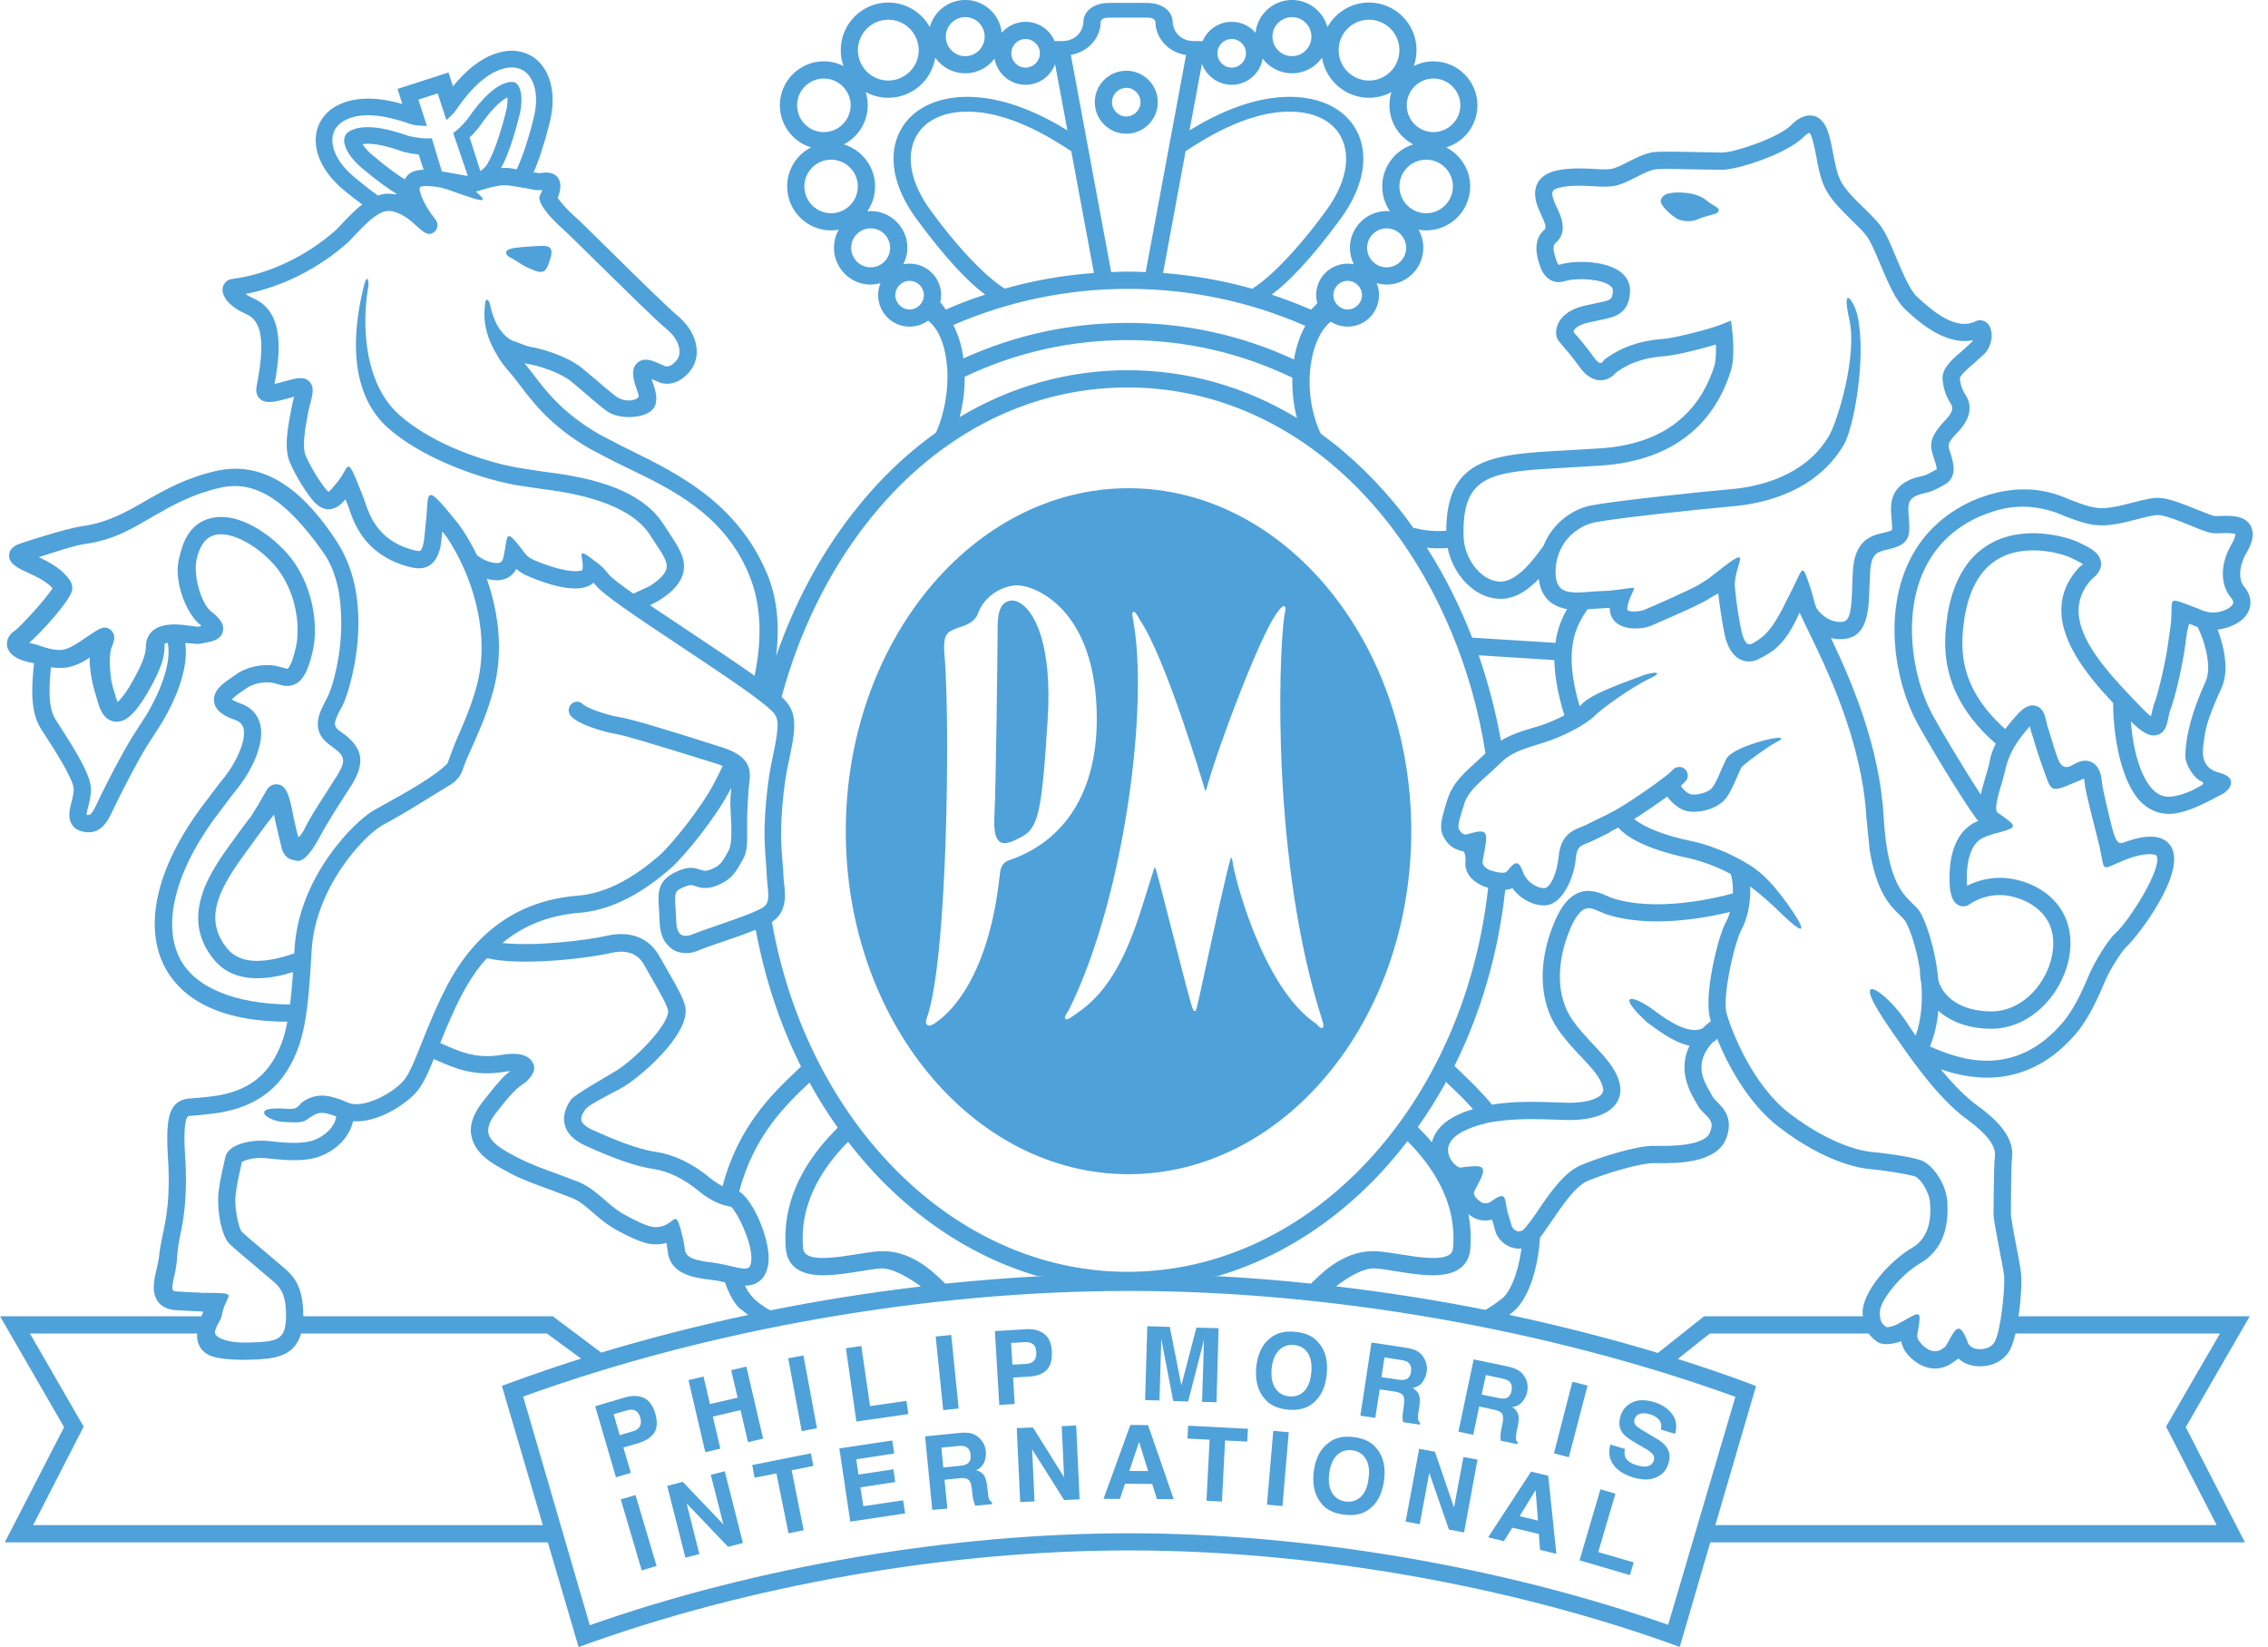 <?xml version="1.0" encoding="UTF-8"?>
<svg width="84px" height="61px" viewBox="0 0 84 61" version="1.1" xmlns="http://www.w3.org/2000/svg" xmlns:xlink="http://www.w3.org/1999/xlink">
    <title>Philip_Morris_International</title>
    <g id="tmp" stroke="none" stroke-width="1" fill="none" fill-rule="evenodd">
        <g id="Philip_Morris_International" transform="translate(0.002, -0)" fill="#4FA1D9" fill-rule="nonzero">
            <g id="g3650" transform="translate(41.716, 30.493) scale(-1, 1) rotate(-180) translate(-41.716, -30.493) ">
                <g id="g638">
                    <path d="M82.792,41.201 C82.792,41.163 82.773,41.032 82.6,40.744 L82.593,40.738 L82.59,40.728 C82.417,40.401 82.325,40.062 82.325,39.741 C82.325,39.404 82.427,39.093 82.626,38.856 C82.667,38.808 82.714,38.737 82.714,38.674 C82.714,38.663 82.712,38.655 82.705,38.642 C82.682,38.566 82.576,38.456 82.336,38.371 C81.921,38.227 81.633,38.352 81.419,38.443 L81.382,38.465 C81.349,38.475 81.32,38.486 81.29,38.495 C80.11,38.944 80.547,38.836 80.377,37.725 C80.354,37.58 80.332,37.422 80.312,37.253 C80.212,36.48 79.919,35.248 79.77,34.894 L79.678,34.532 C79.674,34.513 79.671,34.487 79.663,34.464 C79.575,34.528 79.437,34.653 79.21,34.891 L78.985,35.126 C77.949,36.206 76.982,37.331 76.982,38.373 C76.982,38.771 77.123,39.158 77.457,39.53 C77.691,39.707 77.818,39.9 77.818,40.104 C77.818,40.119 77.818,40.133 77.815,40.145 C77.781,40.513 77.414,40.695 77.145,40.824 L77.016,40.889 C76.787,41.02 75.206,41.585 73.868,40.939 C72.938,40.49 72.349,39.574 72.127,38.22 L72.125,38.197 C71.996,37.267 71.73,35.353 73.917,33.448 C73.801,33.228 73.722,33.004 73.682,32.764 C73.667,32.64 73.603,32.45 73.543,32.246 C73.479,32.022 73.408,31.787 73.359,31.564 C72.719,32.538 71.841,34.022 71.569,34.523 C70.787,35.972 70.455,38.324 71.331,40.022 C71.767,40.863 72.447,41.485 73.359,41.88 C73.866,42.072 74.765,42.47 76.122,42.017 C76.595,41.822 77.137,41.601 77.585,41.547 C78.1,41.485 78.664,41.633 79.159,41.762 C79.482,41.846 79.815,41.933 79.996,41.91 C80.264,41.877 80.76,41.677 81.156,41.517 C81.469,41.387 81.721,41.287 81.888,41.254 C81.988,41.233 82.114,41.237 82.254,41.242 C82.395,41.248 82.705,41.26 82.792,41.203 L82.792,41.201 Z M81.691,35.761 C81.192,34.668 80.956,33.756 80.934,33.036 C80.929,32.663 81.261,32.156 81.552,32.044 C81.615,32.011 81.607,31.955 81.544,31.914 C81.496,31.891 81.32,31.789 81.32,31.789 C81.112,31.667 80.686,31.511 80.401,31.489 C80.165,31.466 79.963,31.538 79.779,31.705 C79.265,32.173 78.99,33.282 78.918,34.276 C79.361,33.836 79.639,33.697 79.902,33.776 C80.211,33.866 80.264,34.188 80.309,34.423 L80.36,34.647 C80.549,35.091 80.843,36.391 80.944,37.172 C80.967,37.388 81.02,37.769 81.083,37.891 C81.095,37.887 81.108,37.886 81.128,37.875 L81.166,37.857 C81.228,37.832 81.305,37.797 81.392,37.769 C81.535,37.485 81.784,36.834 81.784,36.272 C81.784,36.086 81.755,35.908 81.691,35.761 M74.16,32.06 C74.223,32.295 74.256,32.45 74.316,32.663 C74.431,33.057 74.617,33.462 75.155,34.07 C75.161,34.077 75.168,34.08 75.18,34.089 C75.191,34.041 75.22,33.914 75.22,33.914 L75.294,33.685 C75.396,33.326 75.558,32.833 75.649,32.588 C75.984,31.699 75.865,31.591 76.857,32.019 L77.115,32.126 C77.145,32.145 77.162,32.151 77.182,32.16 C77.198,32.093 77.208,31.988 77.215,31.949 L77.219,31.902 C77.239,31.677 77.611,30.224 77.7,29.878 C78.021,28.641 77.683,28.737 78.709,29.15 C79.429,29.44 79.833,29.36 79.866,29.308 C80.115,28.89 78.88,26.9 78.319,26.401 C78.07,26.18 77.574,25.362 77.388,24.932 L77.357,24.855 C77.17,24.417 76.857,23.688 76.433,23.169 C74.572,20.944 72.455,21.826 71.551,22.206 L71.477,22.234 C71.652,22.661 71.749,23.112 71.788,23.56 C72.233,23.166 72.893,22.894 73.75,22.894 C75.428,22.894 76.682,24.569 76.682,26.063 C76.682,27.565 75.449,28.366 74.299,28.472 C73.672,28.529 73.157,28.344 72.855,28.188 C72.848,28.241 72.843,28.351 72.843,28.496 C72.843,28.957 72.926,29.759 73.491,29.989 C73.575,30.022 73.725,30.08 73.802,30.1 C74.765,30.352 74.732,30.361 74.086,30.828 C74.049,30.854 74.021,30.863 73.989,30.891 C73.978,30.9 73.969,30.909 73.963,30.916 C73.94,30.942 73.93,30.994 73.93,31.055 C73.93,31.317 74.086,31.838 74.16,32.06 M72.658,19.684 L72.828,19.557 C73.193,19.283 73.94,18.72 73.884,18.195 C73.838,17.793 73.833,16.062 73.833,16.043 C73.833,15.848 73.916,15.433 74.036,14.785 C74.119,14.379 74.198,13.96 74.223,13.756 C74.264,13.297 74.111,11.737 73.874,11.299 C73.77,11.112 73.565,11.056 73.451,11.038 C73.225,11.007 73.045,11.075 72.99,11.13 L72.902,11.22 C72.54,12.235 72.39,11.692 72.053,11.125 L71.921,11.031 C71.556,10.802 71.223,11.144 71.132,11.259 C71.041,11.359 71.009,11.437 71.012,11.52 C71.016,11.554 71.012,11.582 71.009,11.609 L71.016,11.608 C71.178,12.522 71.138,12.434 70.417,12.033 C70.38,12.014 70.336,11.992 70.297,11.964 L70.307,11.969 C70.228,11.922 69.919,11.812 69.853,11.853 C69.684,11.983 69.624,12.07 69.62,12.397 C69.62,12.808 70.358,13.768 71.148,14.231 C71.605,14.502 72.129,15.06 72.129,16.18 C72.129,16.282 72.127,16.389 72.122,16.504 C72.059,17.207 71.547,17.89 71.132,18.029 C70.787,18.145 69.882,18.287 69.325,18.33 C69.106,18.351 67.911,18.509 66.279,19.756 C64.899,20.812 64.112,22.848 63.944,23.476 C63.92,23.566 63.91,23.683 63.91,23.826 C63.91,24.645 64.276,26.158 64.492,26.553 C64.707,26.951 64.823,27.482 64.823,27.994 C64.823,28.051 64.819,28.106 64.819,28.164 C65.215,27.863 65.616,27.509 65.875,27.253 C67.035,26.118 66.827,26.638 66.229,27.476 C65.949,27.863 65.506,28.467 64.97,28.841 C64.487,29.18 63.578,29.65 62.596,29.853 C61.642,30.053 60.886,30.352 60.52,30.663 C60.598,30.708 60.666,30.753 60.728,30.789 C60.76,30.812 61.28,31.15 61.75,31.493 C61.912,31.257 62.178,31.029 62.461,30.958 C62.864,30.859 63.624,31.004 63.949,31.466 C64.123,31.712 64.24,32.006 64.343,32.242 C64.343,32.242 64.478,32.55 64.487,32.566 C64.631,32.736 65.565,33.401 65.783,33.502 C66.078,33.637 66.003,33.697 65.713,33.653 C65.368,33.606 64.154,33.271 63.935,32.889 L63.75,32.487 C63.661,32.271 63.557,32.019 63.424,31.834 C63.278,31.62 62.799,31.532 62.615,31.576 C62.483,31.612 62.321,31.769 62.251,31.889 C62.353,31.979 62.428,32.056 62.468,32.114 C62.552,32.263 62.504,32.448 62.357,32.542 C62.21,32.633 62.014,32.586 61.918,32.441 L61.924,32.453 C61.82,32.324 61.055,31.762 60.379,31.326 C59.913,31.024 59.815,30.965 59.095,30.617 L58.74,30.441 L58.564,30.367 C58.26,30.248 57.8,30.07 57.726,29.279 C57.666,28.613 57.407,28.124 57.209,28.103 C57,28.084 56.713,28.246 56.579,28.407 C56.579,28.407 56.486,28.515 56.449,28.591 C56.25,29.144 56.146,29.141 55.813,28.725 C55.707,28.597 55.306,28.727 55.173,28.767 C55.044,28.828 54.861,28.934 54.918,29.15 C55.136,30.26 55.137,30.321 54.316,30.09 C54.192,30.07 54.109,30.151 54.035,30.277 C53.966,30.395 54.067,30.713 54.222,31.197 L54.237,31.242 C54.351,31.628 54.741,31.975 55.114,32.306 C55.288,32.473 55.528,32.681 55.693,32.845 C56.063,33.167 56.588,33.306 57.229,33.508 C57.832,33.695 58.713,34.132 59.072,34.492 C59.331,34.752 60.425,35.55 61.156,35.889 C61.485,36.043 61.464,36.158 60.925,36.005 C60.219,35.737 58.995,35.324 58.617,34.945 C58.59,34.91 58.547,34.879 58.5,34.841 C57.864,37.008 58.405,37.836 58.767,38.386 L58.796,38.426 C58.816,38.429 58.839,38.431 58.86,38.432 L59.031,38.444 C59.031,38.444 59.34,38.465 59.62,38.479 C59.612,38.219 59.732,38.051 59.818,37.963 C60.176,37.624 60.852,37.695 61.123,37.806 C61.141,37.816 62.928,38.571 63.27,38.803 C63.391,38.882 63.528,38.957 63.636,39.011 C63.686,38.614 63.776,37.933 63.885,37.439 C64.018,36.861 64.288,36.635 64.492,36.55 C64.709,36.455 64.962,36.478 65.177,36.609 L65.248,36.641 C65.497,36.79 66.017,36.978 66.533,38.056 C66.575,38.154 66.62,38.234 66.653,38.308 C66.667,38.281 66.668,38.257 66.684,38.227 C66.703,38.183 66.773,38.041 66.786,38.014 L66.893,37.788 C67.616,36.314 68.961,33.578 69.123,30.724 L69.243,29.528 C69.498,27.934 70.005,27.445 70.366,27.1 C70.455,27.011 70.525,26.942 70.566,26.877 C70.691,26.682 70.981,25.945 71.111,25.033 C71.111,25.02 71.108,25.006 71.108,24.995 C71.108,24.855 71.125,24.711 71.16,24.573 C71.206,23.943 71.169,23.262 70.949,22.633 C70.8,22.851 70.672,23.041 70.581,23.181 C69.837,24.314 68.326,25.286 70.036,22.839 C70.575,22.075 71.547,20.588 72.658,19.684 M74.437,10.992 C74.514,11.144 74.59,11.364 74.644,11.609 L74.967,11.609 L82.22,11.609 C81.793,10.883 80.223,8.161 80.223,8.161 C80.223,8.161 81.722,5.236 82.096,4.516 L63.529,4.516 L65.035,9.66 L64.769,9.768 C63.91,10.086 63.031,10.384 62.141,10.669 C62.709,11.121 63.285,11.58 63.329,11.609 L69.206,11.609 C69.28,11.507 69.369,11.416 69.496,11.323 C69.733,11.14 70.133,11.222 70.409,11.323 C70.445,11.162 70.51,10.999 70.645,10.839 C70.995,10.433 71.62,10.092 72.257,10.49 C72.257,10.49 72.416,10.603 72.532,10.683 L72.537,10.682 C72.756,10.456 73.156,10.353 73.543,10.41 C73.94,10.465 74.262,10.679 74.437,10.992 M61.782,0.824 C55.624,2.979 48.399,4.212 41.831,4.212 L41.794,4.212 C35.215,4.212 28,2.972 21.841,0.81 L19.375,9.275 C26.246,11.766 34.374,13.186 41.793,13.186 L41.831,13.186 C49.246,13.186 57.398,11.757 64.271,9.265 L61.782,0.824 Z M1.225,4.516 C1.595,5.236 3.096,8.161 3.096,8.161 C3.096,8.161 1.526,10.883 1.107,11.609 L7.305,11.609 C7.301,11.585 7.296,11.557 7.296,11.529 C7.296,11.388 7.326,11.253 7.397,11.124 C7.52,10.904 7.75,10.764 8.07,10.709 C8.373,10.646 8.935,10.628 9.153,10.637 L9.285,10.641 C10.046,10.668 10.89,10.697 11.149,11.609 L11.67,11.609 L20.255,11.609 C20.296,11.58 20.909,11.129 21.518,10.682 C20.614,10.392 19.724,10.092 18.85,9.768 L18.586,9.672 L20.102,4.516 L1.225,4.516 Z M7.11,13.133 L6.516,13.168 C6.438,13.179 6.41,13.199 6.404,13.204 C6.34,13.291 6.433,13.667 6.481,13.87 C6.524,14.061 6.55,14.3 6.561,14.489 C6.576,14.659 6.599,14.888 6.644,15.101 C6.747,15.598 6.885,16.245 6.885,17.274 C6.885,17.54 6.881,17.836 6.856,18.163 C6.835,18.437 6.829,18.66 6.829,18.841 C6.829,19.431 6.904,19.596 6.948,19.641 C6.968,19.667 7.042,19.674 7.16,19.679 L7.375,19.696 L7.566,19.718 C8.217,19.78 9.743,19.927 10.628,21.335 C11.252,22.34 11.406,23.327 11.54,25.791 C11.67,28.101 13.443,30.018 14.156,30.426 L14.594,30.669 C15.17,30.988 15.868,31.439 16.453,31.792 C16.624,31.918 16.948,32.006 17.126,32.459 C17.23,32.789 17.388,33.119 17.563,33.509 C17.793,34.028 18.053,34.621 18.272,35.427 C18.668,36.903 18.444,38.368 18.026,39.551 C18.101,39.532 18.182,39.515 18.264,39.509 C18.664,39.464 18.946,39.608 19.125,39.919 C19.301,39.757 19.494,39.667 19.871,39.524 C20.614,39.241 21.544,39.014 21.986,39.409 C22.009,39.381 22.029,39.359 22.056,39.325 C22.324,38.978 23.444,38.227 25.254,37.023 C26.504,36.192 27.798,35.333 28.364,34.856 C28.679,34.594 28.798,34.479 28.798,34.137 C28.798,34.049 28.791,33.946 28.774,33.821 C28.744,33.554 28.665,33.18 28.582,32.784 C28.444,32.128 28.364,31.357 28.329,30.708 C28.27,29.694 28.397,28.944 28.397,28.536 L28.426,28.2 C28.444,28.052 28.453,27.932 28.453,27.828 C28.453,27.598 28.397,27.466 28.237,27.372 C27.892,27.174 27.052,26.888 26.442,26.678 C26.02,26.535 25.772,26.446 25.65,26.392 C25.544,26.342 25.346,26.299 25.219,26.38 C25.083,26.47 25.046,26.709 25.043,26.89 L25.019,27.349 C24.978,27.976 24.974,28.013 25.444,28.186 C25.576,28.233 25.634,28.214 25.756,28.174 C25.918,28.122 26.143,28.049 26.489,28.174 C27.093,28.396 27.255,28.696 27.526,29.188 C27.757,29.62 27.631,30.139 27.684,31.093 L27.721,31.748 C27.762,32.228 28.026,32.902 26.766,33.306 C24.63,33.991 23.387,34.358 22.954,34.43 C22.372,34.523 21.702,34.794 21.588,34.91 C21.465,35.036 21.273,35.036 21.153,34.91 C21.03,34.787 21.03,34.585 21.153,34.46 C21.438,34.16 22.327,33.886 22.86,33.799 C23.13,33.751 23.99,33.503 26.582,32.695 C26.646,32.679 26.707,32.654 26.762,32.619 C26.663,32.407 26.557,32.195 26.442,31.979 C25.993,31.115 24.891,29.718 24.385,29.28 C23.545,28.559 22.527,27.909 21.389,27.821 C19.263,27.653 17.646,26.543 16.574,24.521 C16.172,23.756 15.869,23.006 15.627,22.397 C15.379,21.772 15.166,21.236 14.958,20.987 C14.549,20.497 13.437,19.913 12.891,20.158 C12.149,20.48 11.739,20.502 11.273,20.232 C11.014,20.085 11.106,19.889 10.602,19.931 C10.425,19.947 9.798,19.979 9.781,19.806 C9.764,19.627 10.213,19.47 10.391,19.453 C11.37,19.371 11.255,19.49 11.586,19.677 C11.767,19.778 11.908,19.859 12.452,19.646 C12.386,19.221 11.994,18.916 11.659,18.784 C11.193,18.597 10.437,18.679 9.938,18.738 C9.322,18.802 8.425,18.628 8.34,18.121 L8.281,17.862 C8.225,17.604 8.142,17.253 8.093,16.858 C8.024,16.315 8.165,15.258 8.497,14.93 C8.631,14.795 9.013,14.477 9.378,14.167 L9.968,13.667 L10.072,13.58 C10.339,13.352 10.618,13.12 10.59,12.18 C10.567,11.359 10.253,11.31 9.263,11.277 L9.129,11.276 C8.489,11.253 8.108,11.429 8.023,11.526 C7.833,11.65 8.142,12.054 8.188,12.185 C8.211,12.259 8.227,12.324 8.234,12.385 C8.41,13.126 8.894,13.102 7.549,13.116 L7.554,13.11 C7.416,13.126 7.267,13.131 7.11,13.133 M6.64,25.532 C5.983,26.869 6.559,28.907 8.173,30.985 C8.173,30.981 8.613,31.568 8.613,31.568 L8.801,31.803 C9.133,32.209 9.671,33.087 9.671,33.844 C9.671,33.967 9.66,34.091 9.623,34.206 C9.526,34.559 9.274,34.811 8.898,34.941 C8.711,35.006 8.626,35.06 8.585,35.088 C8.658,35.177 8.849,35.315 8.95,35.379 L9.099,35.485 C9.347,35.671 9.778,35.765 10.11,35.702 L10.277,35.656 C10.462,35.6 10.715,35.523 10.971,35.676 C11.246,35.835 11.429,36.2 11.584,36.892 C11.779,37.772 11.623,39.1 10.899,40.155 C10.356,40.944 9.043,42.013 7.918,41.822 C7.495,41.749 6.948,41.502 6.696,40.565 C6.632,40.334 6.577,40.133 6.577,39.886 C6.577,39.059 7,38.174 7.416,37.851 C7.433,37.836 7.449,37.823 7.462,37.81 C7.425,37.801 7.35,37.787 7.338,37.782 C7.315,37.78 7.23,37.793 7.174,37.797 C6.788,37.842 5.545,38.112 5.402,37.134 L5.402,37.066 C5.402,36.877 5.373,36.558 4.854,35.666 C4.595,35.227 4.433,35.06 4.355,34.992 C4.309,35.085 4.268,35.237 4.249,35.313 L4.202,35.467 C4.103,35.755 4.065,36.172 4.065,36.519 C4.065,36.551 4.068,36.581 4.068,36.609 C4.073,36.68 4.081,36.887 4.121,36.985 C4.167,37.103 4.23,37.244 4.23,37.38 C4.23,37.486 4.188,37.59 4.081,37.677 C3.806,37.881 3.561,37.619 2.953,37.227 C2.447,36.896 2.288,36.896 1.99,36.936 C1.803,36.958 1.518,37.059 1.359,37.116 C1.234,37.154 1.147,37.158 1.08,37.181 C1.535,37.584 2.57,38.713 2.669,39.126 C2.691,39.213 2.655,39.391 2.622,39.442 C2.46,39.697 2.198,40.004 1.434,40.357 C1.971,40.524 2.765,40.794 3.124,40.841 C4.227,40.985 4.946,41.449 5.715,41.891 C6.398,42.281 7.105,42.686 8.144,42.924 C9.427,43.219 10.562,42.516 11.954,40.556 C12.511,39.78 12.637,38.799 12.637,37.901 C12.637,36.656 12.314,35.545 12.129,35.177 L12.048,35.023 C11.921,34.775 11.767,34.479 11.767,34.173 C11.767,33.897 11.891,33.614 12.274,33.356 C12.561,33.153 12.707,33.016 12.707,32.822 C12.707,32.683 12.637,32.522 12.494,32.285 L12.02,31.543 C11.719,31.076 11.434,30.626 11.292,30.321 C11.265,30.249 11.064,29.926 11.04,30.006 C11.009,30.126 10.978,30.246 10.978,30.246 L10.872,30.708 C10.703,31.699 10.544,31.902 10.285,31.943 C10.147,31.962 9.963,31.91 9.855,31.697 L9.573,31.206 L9.291,30.752 L9.001,30.377 L8.691,29.948 C7.857,28.813 6.59,27.1 7.911,25.466 C8.729,24.457 10.123,24.765 10.853,24.992 C10.817,24.527 10.784,24.134 10.74,23.792 C8.713,23.812 7.194,24.411 6.64,25.532 M5.217,34.195 L4.899,33.703 C4.416,32.904 4.027,32.125 3.743,31.556 L3.622,31.301 C3.392,30.808 3.336,30.787 3.204,30.817 C3.204,30.893 3.241,31.044 3.273,31.149 C3.317,31.333 3.365,31.538 3.365,31.74 C3.365,31.773 3.365,31.803 3.362,31.83 C3.324,32.347 2.765,33.246 2.144,34.204 L2.056,34.343 C1.879,34.609 1.833,35.016 1.833,35.414 C1.833,35.724 1.862,36.03 1.882,36.265 L1.882,36.276 C2.221,36.248 2.635,36.172 3.322,36.641 C3.322,36.622 3.319,36.596 3.319,36.575 C3.319,36.129 3.433,35.589 3.548,35.248 L3.581,35.131 C3.663,34.831 3.798,34.326 4.242,34.266 C4.627,34.215 4.986,34.531 5.452,35.319 C6.05,36.337 6.096,36.76 6.092,37.103 L6.092,37.134 L6.112,37.163 C6.121,37.172 6.153,37.176 6.21,37.178 C6.395,36.282 5.717,34.937 5.217,34.195 M17.668,40.421 C17.435,40.896 17.195,41.295 16.977,41.587 L16.971,41.598 L16.963,41.606 C16.932,41.643 16.899,41.681 16.863,41.719 L16.863,41.723 C15.617,43.278 15.909,42.676 15.756,41.502 C15.746,41.416 15.737,41.324 15.729,41.229 C15.719,41.087 15.701,40.944 15.674,40.831 C15.632,40.667 15.585,40.605 15.564,40.591 C15.544,40.578 15.465,40.569 15.203,40.647 C14.004,41.006 13.698,41.878 13.532,42.346 L13.525,42.379 C13.484,42.508 13.432,42.624 13.392,42.728 C12.785,44.285 12.964,43.658 12.461,43.096 L12.467,43.096 C12.415,43.047 12.369,42.993 12.334,42.946 L12.29,42.891 C12.217,42.806 12.183,42.783 12.166,42.777 C12.158,42.783 12.138,42.798 12.116,42.82 C11.921,43.015 11.481,43.713 11.309,44.14 C11.273,44.24 11.255,44.376 11.255,44.527 C11.255,44.876 11.336,45.31 11.391,45.604 L11.42,45.759 L11.443,45.859 C11.586,46.378 11.655,46.658 11.451,46.864 C11.25,47.061 10.987,46.99 10.519,46.86 L10.429,46.835 C10.315,46.804 10.234,46.784 10.167,46.769 C10.253,47.229 10.318,47.696 10.318,48.13 C10.318,48.94 10.098,49.631 9.369,49.947 C9.249,49.998 9.164,50.048 9.092,50.101 C10.46,50.364 11.834,51.065 12.905,52.028 L13.162,52.3 C13.497,52.652 13.916,53.09 14.282,53.165 C14.5,53.21 14.772,53.119 15.101,52.894 C15.186,52.834 15.365,52.676 15.481,52.572 C15.678,52.394 15.881,52.208 16.104,52.416 C16.125,52.439 16.316,52.63 16.104,52.888 C15.714,53.372 15.476,53.936 15.558,54.059 C15.563,54.059 15.678,54.163 16.382,54.03 L16.354,54.033 C16.922,53.892 18.485,53.175 17.624,53.892 C17.808,53.938 18.001,54.005 18.194,54.055 L18.466,54.109 C18.613,54.13 18.756,54.136 18.903,54.11 C19.289,54.048 19.569,54.007 19.77,53.959 L19.824,53.947 C19.824,53.947 20.02,53.947 20.08,53.947 C20.069,53.915 20.056,53.873 20.033,53.823 C20.007,53.789 19.99,53.749 19.977,53.7 C19.924,53.315 20.779,52.567 20.786,52.56 C20.949,52.419 21.571,51.811 22.224,51.163 C23.189,50.217 24.277,49.141 24.695,48.795 C25.273,48.304 25.187,47.85 25.108,47.716 C24.997,47.542 24.801,47.379 24.642,47.424 L24.462,47.502 C24.205,47.619 23.857,47.784 23.604,47.551 C23.49,47.449 23.447,47.313 23.447,47.162 C23.447,46.972 23.513,46.755 23.591,46.541 C23.632,46.435 23.652,46.362 23.659,46.307 C23.553,46.12 23.153,46.111 22.89,46.257 C22.752,46.336 22.356,46.679 22.066,46.928 L21.517,47.387 C20.965,47.809 20.085,48.073 19.624,48.147 C19.531,48.162 19.379,48.223 19.241,48.277 C19.144,48.319 19.045,48.355 18.95,48.382 C18.336,48.724 18.182,49.55 18.144,49.72 C18.101,49.896 17.985,49.975 17.964,49.737 C17.946,49.504 17.812,48.797 18.419,47.821 C18.516,47.628 18.702,47.393 18.977,47.081 L19.248,46.733 C19.711,46.118 20.409,45.19 21.869,44.355 L22.765,43.889 C24.431,43.055 26.845,42.145 27.817,39.509 C28.176,38.527 28.231,37.342 27.946,35.965 C27.291,36.43 26.429,37.002 25.586,37.563 C25.097,37.888 24.559,38.248 24.07,38.576 L24.392,38.742 C24.946,39.087 25.237,39.433 25.313,39.824 C25.428,40.396 24.996,40.903 24.597,41.536 C23.675,43.018 21.489,43.351 20.08,43.528 L19.129,43.677 C17.638,43.953 15.857,44.668 14.785,45.624 C13.273,46.975 13.484,49.56 13.635,50.332 C13.668,50.508 13.627,50.887 13.495,50.481 C13.283,49.631 12.585,46.735 14.361,45.147 C15.526,44.107 17.516,43.324 19.098,43.024 L20,42.891 C21.29,42.732 23.328,42.37 24.094,41.146 C24.423,40.618 24.748,40.241 24.684,39.946 C24.647,39.745 24.435,39.524 24.057,39.283 L23.455,39.003 C22.986,39.334 22.634,39.6 22.54,39.723 C22.462,39.822 22.351,39.964 22.218,40.064 L22.221,40.064 C21.186,40.883 21.657,40.379 21.571,39.886 C21.46,39.802 20.97,39.789 20.085,40.124 C19.569,40.321 19.545,40.348 19.327,40.649 C18.689,41.474 18.812,41.14 18.664,40.445 C18.613,40.195 18.575,40.118 18.328,40.142 C18.091,40.168 17.871,40.274 17.668,40.421 M15.689,54.699 L15.631,54.699 C15.352,54.682 15.158,54.601 15.035,54.42 C15.015,54.394 15.004,54.37 14.992,54.344 C14.729,54.506 14.331,54.784 13.784,55.249 C13.591,55.412 13.486,55.546 13.426,55.647 C13.663,55.689 14.108,55.667 14.949,55.362 L14.967,55.356 L14.992,55.352 C15.172,55.309 15.342,55.282 15.504,55.266 L15.689,54.699 Z M18.101,55.014 L18.086,54.993 L18.074,54.964 C18.031,54.862 17.932,54.754 17.79,54.652 L17.392,55.895 C17.499,55.998 17.6,56.11 17.706,56.235 L17.716,56.244 L17.725,56.258 C18.227,56.991 18.575,57.273 18.789,57.38 C18.793,57.347 18.797,57.326 18.797,57.286 C18.797,57.176 18.785,57.028 18.737,56.846 C18.393,55.482 18.105,55.02 18.101,55.014 M13.105,54.442 C12.552,54.903 12.258,55.452 12.314,55.905 C12.343,56.177 12.515,56.403 12.793,56.542 C13.346,56.821 14.129,56.77 15.193,56.395 C15.282,56.36 15.447,56.336 15.669,56.328 L15.809,56.323 C15.809,56.323 15.544,57.146 15.494,57.297 C15.627,57.341 16.079,57.484 16.209,57.528 C16.259,57.378 16.53,56.542 16.53,56.542 L16.641,56.641 C16.774,56.76 16.894,56.901 16.974,57.035 C17.586,57.895 18.192,58.379 18.782,58.475 C19.083,58.525 19.357,58.442 19.545,58.24 C19.744,58.02 19.853,57.683 19.853,57.282 C19.853,57.065 19.818,56.83 19.757,56.587 C19.503,55.571 19.263,54.988 19.135,54.714 C19.082,54.723 19.025,54.737 18.968,54.747 C18.85,54.769 18.747,54.772 18.645,54.769 C18.614,54.769 18.581,54.763 18.554,54.761 C18.627,54.888 18.914,55.418 19.237,56.719 C19.289,56.92 19.311,57.113 19.311,57.286 C19.311,57.546 19.255,57.758 19.148,57.875 C19.125,57.903 19.056,57.975 18.866,57.947 C18.41,57.873 17.882,57.408 17.297,56.556 C17.106,56.325 16.944,56.176 16.783,56.059 C16.848,55.869 17.189,54.869 17.189,54.869 C17.189,54.869 17.261,54.657 17.323,54.478 C17.305,54.478 17.282,54.475 17.267,54.478 C16.921,54.541 16.623,54.597 16.364,54.639 C16.339,54.714 16.323,54.77 16.323,54.77 L15.99,55.866 L15.913,55.864 C15.693,55.853 15.447,55.88 15.138,55.952 L15.128,55.954 C14.144,56.303 13.426,56.372 12.988,56.152 C12.844,56.079 12.764,55.98 12.752,55.854 L12.744,55.794 C12.744,55.501 12.992,55.108 13.388,54.775 C13.976,54.279 14.407,53.979 14.696,53.8 C14.672,53.791 14.65,53.784 14.628,53.789 C14.466,53.819 14.305,53.823 14.153,53.792 C14.102,53.779 14.048,53.762 13.993,53.747 C13.711,53.947 13.416,54.179 13.105,54.442 M32.578,14.656 C32.333,14.642 32.034,14.594 31.723,14.544 C31.057,14.439 30.158,14.293 29.853,14.548 C29.803,14.587 29.742,14.656 29.736,14.848 C29.607,16.705 30.753,18.036 31.407,18.709 C33.258,16.305 35.678,14.545 38.408,13.742 L38.686,13.742 C37.468,13.678 36.24,13.581 35.01,13.456 C34.932,13.525 34.857,13.602 34.848,13.613 L34.79,13.664 C34.486,13.952 33.675,14.714 32.578,14.656 M27.588,13.382 C27.757,13.382 27.926,13.415 28.072,13.513 C28.273,13.642 28.397,13.857 28.449,14.152 C28.59,14.999 27.883,16.58 27.376,16.865 C27.915,18.933 29.113,20.084 29.954,20.876 L29.978,20.904 C30.297,20.32 30.647,19.763 31.025,19.232 C30.32,18.517 28.946,17.009 29.098,14.811 C29.112,14.492 29.226,14.236 29.446,14.052 C29.973,13.617 30.956,13.772 31.821,13.909 C32.118,13.96 32.402,14.003 32.618,14.019 C33.073,14.042 33.697,13.647 34.108,13.352 C32.242,13.131 30.369,12.835 28.526,12.466 C28.291,12.595 28.006,12.79 27.834,12.996 C27.74,13.106 27.661,13.237 27.588,13.382 M22.641,25.704 C23.031,25.792 23.559,25.787 23.845,25.273 L24.151,24.738 C24.411,24.283 24.71,23.767 24.741,23.572 C24.816,23.101 23.487,21.693 22.678,21.256 C22.486,21.13 21.282,20.46 21.149,20.273 C21.067,20.158 20.887,19.878 20.887,19.55 C20.887,19.475 20.898,19.397 20.921,19.313 C21.007,19.006 21.272,18.749 21.694,18.559 C22.819,18.052 23.587,17.79 24.177,17.707 C24.734,17.627 25.328,17.34 25.858,16.901 C26.223,16.596 26.529,16.454 26.763,16.376 L27.088,16.295 C27.293,16.1 27.827,15.056 27.827,14.407 C27.827,14.352 27.825,14.3 27.817,14.257 C27.809,14.178 27.78,14.079 27.724,14.045 C27.613,13.976 27.33,14.039 27.102,14.097 L26.862,14.152 L26.666,14.192 L26.389,14.236 C25.817,14.306 25.407,14.387 25.366,14.707 C25.341,14.875 25.323,15.019 25.291,15.142 C25.019,16.253 25.05,15.769 24.572,15.596 C24.536,15.586 24.5,15.579 24.469,15.571 C24.218,15.508 23.99,15.55 23.221,15.959 C22.868,16.144 22.613,16.365 22.368,16.58 C22.101,16.811 21.822,17.051 21.451,17.213 L20.594,17.536 C20.097,17.716 19.582,17.902 19.176,18.121 L19.105,18.156 C18.706,18.366 18.169,18.651 18.086,19.026 C18.047,19.228 18.134,19.475 18.356,19.76 C19.115,20.751 19.254,20.738 19.328,20.823 C19.449,20.876 19.871,21.235 19.771,21.54 C19.688,21.792 19.433,22.075 18.555,21.923 C17.638,21.772 17.027,22.043 16.387,22.33 L16.304,22.366 C16.533,22.936 16.792,23.569 17.14,24.222 C17.355,24.627 17.594,24.985 17.853,25.309 L18.036,25.509 C19.234,25.217 21.622,25.475 22.641,25.704 M26.988,29.501 C26.738,29.043 26.669,28.917 26.284,28.778 C26.133,28.723 26.067,28.739 25.939,28.782 C25.781,28.836 25.567,28.907 25.241,28.788 C24.329,28.457 24.357,27.974 24.406,27.307 L24.427,26.873 C24.435,26.565 24.504,26.338 24.589,26.174 C24.635,26.102 24.741,25.956 24.9,25.836 C25.232,25.623 25.641,25.682 25.905,25.809 C26.004,25.855 26.31,25.963 26.637,26.073 C27.076,26.223 27.581,26.395 27.987,26.56 C28.325,24.748 28.894,23.033 29.666,21.493 L29.509,21.346 C28.616,20.498 27.337,19.283 26.762,17.064 C26.62,17.136 26.458,17.233 26.263,17.393 C25.641,17.913 24.946,18.239 24.267,18.339 C23.587,18.437 22.678,18.816 21.959,19.14 C21.717,19.25 21.567,19.375 21.534,19.492 C21.498,19.622 21.581,19.78 21.683,19.913 C21.793,20.066 22.338,20.336 22.986,20.682 C23.646,21.035 25.544,22.661 25.383,23.675 C25.333,23.978 25.1,24.396 24.716,25.063 L24.416,25.586 C24.043,26.259 23.342,26.532 22.493,26.341 C21.691,26.158 19.773,25.937 18.605,26.069 C19.394,26.723 20.338,27.096 21.439,27.185 C22.733,27.284 23.874,28.002 24.804,28.804 C25.361,29.28 26.518,30.737 27.009,31.68 C27.032,31.727 27.052,31.771 27.078,31.817 C27.076,31.74 27.07,31.667 27.065,31.581 L27.052,31.397 C27.024,30.932 27.184,29.864 26.988,29.501 M10.485,14.068 L10.393,14.146 L9.789,14.659 C9.448,14.941 9.066,15.264 8.953,15.378 C8.859,15.485 8.713,16.057 8.713,16.544 C8.713,16.624 8.719,16.705 8.729,16.78 C8.774,17.143 8.849,17.475 8.904,17.72 C8.904,17.72 8.941,17.876 8.956,17.954 C9.043,18.024 9.402,18.149 9.868,18.099 C10.612,18.017 11.328,17.96 11.895,18.189 C12.511,18.437 12.953,18.923 13.073,19.47 C13.967,19.401 15.038,20.089 15.448,20.581 C15.669,20.842 15.854,21.256 16.064,21.772 L16.127,21.746 C16.828,21.433 17.553,21.115 18.66,21.297 C18.756,21.314 18.833,21.319 18.903,21.323 C18.706,21.2 18.452,20.935 17.845,20.15 C17.576,19.794 17.435,19.453 17.435,19.13 C17.435,19.046 17.447,18.968 17.467,18.89 C17.609,18.226 18.297,17.862 18.803,17.595 L18.872,17.554 C19.323,17.314 19.859,17.121 20.379,16.935 L21.195,16.624 C21.481,16.504 21.694,16.315 21.946,16.097 C22.208,15.868 22.505,15.614 22.923,15.393 C23.689,14.987 24.117,14.829 24.623,14.95 C24.623,14.95 24.651,14.96 24.68,14.966 C24.703,14.853 24.724,14.687 24.733,14.62 C24.838,13.788 25.724,13.677 26.31,13.599 L26.558,13.568 L26.845,13.503 C26.969,13.157 27.127,12.835 27.341,12.586 C27.341,12.581 27.551,12.419 27.708,12.297 C25.854,11.903 24.03,11.435 22.265,10.903 L20.47,12.249 L11.23,12.249 L11.23,12.297 C11.23,13.44 10.798,13.798 10.485,14.068 M63.326,23.312 C63.338,23.271 63.349,23.227 63.362,23.176 C63.246,23.089 63.137,22.995 63.048,22.905 C62.533,22.67 61.764,23.212 61.386,23.48 L61.339,23.516 C60.52,24.151 59.77,24.283 60.973,23.155 L61.017,23.121 C61.339,22.891 61.946,22.397 62.573,22.265 C62.124,21.356 62.597,20.544 62.785,20.218 L62.851,20.103 C62.924,19.951 63.043,19.836 63.142,19.735 C63.362,19.515 63.472,19.405 63.326,19.049 C63.12,18.543 61.854,18.554 61.376,18.555 L61.23,18.559 C60.601,18.559 59.237,18.138 58.537,17.836 C57.938,17.582 57.407,16.824 56.976,16.186 C56.872,16.023 56.506,15.515 56.407,15.442 C56.349,15.403 56.282,15.385 56.207,15.397 C56.094,15.421 56.008,15.515 55.988,15.594 L55.829,16.118 C55.713,16.644 55.813,16.921 55.183,16.474 L55.186,16.47 C55.008,16.401 54.911,16.438 54.855,16.474 C54.703,16.573 54.532,16.737 54.608,16.881 C54.62,16.901 54.745,17.151 54.745,17.151 C55.137,17.866 54.861,17.84 54.247,17.775 C54.183,17.772 54.134,17.761 54.101,17.754 C54.021,17.74 53.777,17.892 53.669,18.185 C53.546,18.527 53.708,18.831 54.134,19.066 C54.395,19.208 54.683,19.309 54.99,19.38 C55.206,19.452 55.518,19.475 55.698,19.499 C56.371,19.569 57.055,19.549 57.589,19.529 L58.12,19.513 C58.594,19.513 59.449,19.589 59.832,20.092 C59.958,20.256 60.077,20.531 59.972,20.921 C59.828,21.442 59.436,21.854 59.025,22.292 C58.756,22.578 58.474,22.877 58.229,23.231 C57.643,24.074 57.619,25.332 58.158,26.603 C58.331,27.011 58.52,27.263 58.705,27.334 C58.859,27.399 59.031,27.329 59.274,27.221 L59.446,27.149 C61.055,26.597 63.151,26.993 64.074,27.219 C64.034,27.089 63.988,26.963 63.93,26.861 C63.602,26.261 63.111,24.127 63.326,23.312 M50.938,14.019 C51.155,14.003 51.438,13.96 51.735,13.909 C52.601,13.772 53.582,13.617 54.113,14.052 C54.334,14.236 54.449,14.492 54.458,14.811 C54.487,15.246 54.458,15.651 54.384,16.034 C54.634,15.816 54.935,15.746 55.259,15.826 C55.285,15.74 55.319,15.618 55.347,15.526 L55.37,15.433 C55.451,15.107 55.745,14.84 56.082,14.771 C56.173,14.752 56.266,14.748 56.349,14.759 C56.266,14.136 56.075,13.409 55.727,12.996 C55.636,12.891 55.266,12.63 55.018,12.484 C53.187,12.848 51.335,13.139 49.481,13.356 C49.855,13.64 50.447,14.045 50.938,14.019 M52.51,19.256 C52.891,19.784 53.233,20.343 53.559,20.927 L53.603,20.876 C53.892,20.606 54.222,20.291 54.555,19.918 C54.297,19.841 54.051,19.749 53.827,19.623 C53.352,19.365 53.117,19.026 53.031,18.692 C52.844,18.916 52.659,19.103 52.51,19.256 M53.821,14.848 C53.814,14.656 53.753,14.587 53.707,14.548 C53.397,14.293 52.497,14.439 51.837,14.544 C51.521,14.594 51.228,14.642 50.976,14.656 C49.882,14.714 49.07,13.952 48.767,13.664 C48.695,13.602 48.616,13.525 48.555,13.458 C47.33,13.588 46.111,13.681 44.901,13.743 L45.118,13.743 C47.854,14.55 50.279,16.318 52.129,18.734 C52.78,18.061 53.952,16.724 53.821,14.848 M68.997,12.249 L63.113,12.249 L61.404,10.89 C59.617,11.429 57.772,11.898 55.893,12.301 C56.008,12.385 56.141,12.498 56.214,12.586 C56.774,13.245 56.989,14.387 57.036,15.165 C57.044,15.175 57.051,15.176 57.063,15.191 L57.445,15.74 C57.822,16.292 58.331,17.057 58.786,17.253 C59.492,17.553 60.757,17.918 61.23,17.918 L61.368,17.918 C62.082,17.911 63.552,17.9 63.923,18.813 C64.219,19.557 63.832,19.95 63.596,20.185 C63.521,20.259 63.454,20.332 63.423,20.389 L63.341,20.539 C63.094,20.959 62.707,21.623 63.437,22.397 C63.459,22.403 63.474,22.412 63.497,22.424 C63.537,22.454 63.573,22.494 63.59,22.533 C63.985,21.564 64.742,20.129 65.889,19.25 C67.612,17.927 68.916,17.724 69.275,17.695 C69.865,17.645 70.691,17.502 70.933,17.423 C71.078,17.377 71.443,16.92 71.48,16.454 C71.547,15.64 71.327,15.081 70.819,14.785 C69.948,14.27 68.981,13.14 68.984,12.393 C68.984,12.338 68.988,12.297 68.997,12.249 M59.932,30.344 C59.934,30.342 59.939,30.339 59.939,30.335 C60.496,29.718 61.76,29.376 62.468,29.228 C63.08,29.098 63.661,28.858 64.1,28.622 C64.164,28.411 64.189,28.161 64.179,27.906 C63.528,27.727 61.278,27.193 59.663,27.749 L59.532,27.807 C59.255,27.927 58.883,28.093 58.467,27.93 C58.113,27.791 57.819,27.437 57.574,26.852 C56.943,25.38 56.993,23.89 57.704,22.867 C57.977,22.472 58.288,22.142 58.561,21.854 C58.933,21.459 59.255,21.12 59.357,20.753 C59.398,20.603 59.363,20.531 59.322,20.48 C59.173,20.282 58.703,20.152 58.12,20.152 L57.612,20.168 C56.96,20.191 56.094,20.222 55.256,20.085 C54.836,20.593 54.404,21 54.044,21.346 L53.867,21.517 C54.836,23.463 55.491,25.678 55.748,28.034 C55.841,28.045 55.933,28.063 56.017,28.097 C56.054,28.051 56.091,28 56.091,28 C56.338,27.7 56.824,27.421 57.269,27.467 C57.848,27.524 58.288,28.423 58.364,29.22 C58.399,29.617 58.521,29.666 58.796,29.771 L59.021,29.87 L59.377,30.045 C59.891,30.292 59.299,30.018 59.932,30.344 M28.941,30.671 C28.973,31.27 29.048,32.015 29.182,32.651 C29.267,33.061 29.351,33.444 29.388,33.744 C29.472,34.467 29.351,34.798 28.947,35.183 C29.569,37.486 30.607,39.667 32.001,41.488 C34.546,44.813 38.012,46.64 41.761,46.64 C45.502,46.64 48.97,44.813 51.519,41.488 C53.324,39.123 54.541,36.158 55.016,33.091 L54.686,32.783 C54.268,32.412 53.799,31.988 53.629,31.439 L53.609,31.391 C53.472,30.95 53.372,30.637 53.372,30.372 C53.372,30.224 53.403,30.094 53.482,29.965 C53.68,29.607 53.962,29.51 54.183,29.467 C54.238,29.461 54.279,29.292 54.279,29.165 C54.279,29.15 54.279,29.131 54.278,29.112 C54.268,29.085 54.268,29.05 54.268,29.017 C54.268,28.766 54.384,28.396 54.995,28.149 C55.031,28.136 55.073,28.129 55.114,28.115 C54.238,20.113 48.586,13.894 41.761,13.894 C35.296,13.894 29.888,19.47 28.587,26.848 C29.163,27.219 29.086,27.879 29.037,28.279 L29.014,28.536 C29.014,28.934 28.885,29.671 28.941,30.671 M35.028,49.525 C34.946,49.642 34.876,49.735 34.822,49.795 C34.841,49.88 34.855,49.967 34.855,50.061 C34.855,50.702 34.329,51.224 33.685,51.224 C33.609,51.224 33.53,51.215 33.45,51.2 C33.551,51.383 33.605,51.591 33.605,51.81 C33.605,52.559 32.995,53.171 32.245,53.171 C32.203,53.171 32.161,53.165 32.122,53.163 C32.302,53.425 32.408,53.739 32.408,54.084 C32.408,54.816 31.919,55.436 31.25,55.64 C31.776,55.91 32.136,56.456 32.136,57.088 C32.136,57.26 32.112,57.424 32.062,57.577 C32.314,57.441 32.595,57.366 32.898,57.366 C33.776,57.366 34.503,58.01 34.637,58.85 C34.883,58.499 35.289,58.272 35.749,58.272 C36.194,58.272 36.584,58.486 36.833,58.815 C36.928,58.267 37.407,57.846 37.979,57.846 C38.482,57.846 38.906,58.162 39.072,58.602 L39.077,58.597 L39.531,56.159 C38.568,56.749 36.937,57.579 35.292,57.366 C34.394,57.247 33.705,56.821 33.347,56.159 C32.86,55.256 33.073,54.065 33.932,52.894 C35.034,51.385 35.907,50.505 36.457,50.102 L36.485,50.078 C35.99,49.917 35.503,49.732 35.028,49.525 M33.685,49.528 C33.398,49.528 33.158,49.766 33.158,50.061 C33.158,50.348 33.398,50.587 33.685,50.587 C33.979,50.587 34.215,50.348 34.215,50.061 C34.215,49.766 33.979,49.528 33.685,49.528 M32.245,51.087 C31.847,51.087 31.522,51.413 31.522,51.81 C31.522,52.208 31.847,52.531 32.245,52.531 C32.641,52.531 32.965,52.208 32.965,51.81 C32.965,51.413 32.641,51.087 32.245,51.087 M30.78,53.09 C30.233,53.09 29.789,53.537 29.789,54.084 C29.789,54.629 30.233,55.073 30.78,55.073 C31.324,55.073 31.77,54.629 31.77,54.084 C31.77,53.537 31.324,53.09 30.78,53.09 M29.521,57.088 C29.521,57.634 29.961,58.078 30.509,58.078 C31.056,58.078 31.503,57.634 31.503,57.088 C31.503,56.539 31.056,56.094 30.509,56.094 C29.961,56.094 29.521,56.539 29.521,57.088 M32.898,60.256 C33.517,60.256 34.025,59.749 34.025,59.128 C34.025,58.508 33.517,58.003 32.898,58.003 C32.276,58.003 31.772,58.508 31.772,59.128 C31.772,59.749 32.276,60.256 32.898,60.256 M35.749,60.352 C36.148,60.352 36.467,60.028 36.467,59.629 C36.467,59.231 36.148,58.906 35.749,58.906 C35.349,58.906 35.028,59.231 35.028,59.629 C35.028,60.028 35.349,60.352 35.749,60.352 M37.979,59.542 C38.273,59.542 38.513,59.304 38.513,59.014 C38.513,58.723 38.273,58.483 37.979,58.483 C37.689,58.483 37.454,58.723 37.454,59.014 C37.454,59.304 37.689,59.542 37.979,59.542 M40.762,60.151 C40.762,60.31 40.955,60.334 41.074,60.334 L42.48,60.334 C42.596,60.334 42.794,60.31 42.794,60.151 C42.794,59.695 43.146,59.076 43.926,58.947 L42.432,50.919 L42.442,50.911 C42.224,50.921 42.005,50.929 41.782,50.929 C41.572,50.929 41.362,50.921 41.151,50.911 L41.151,50.919 L39.659,58.952 C40.415,59.09 40.762,59.701 40.762,60.151 M43.067,50.878 L43.076,50.883 L43.909,55.386 C44.629,55.859 46.458,57.05 48.2,56.824 C48.874,56.734 49.395,56.42 49.656,55.931 C50.049,55.196 49.855,54.196 49.11,53.184 C47.762,51.332 46.745,50.513 46.403,50.313 L46.385,50.292 C45.305,50.599 44.193,50.792 43.067,50.878 M37.187,50.315 C36.844,50.513 35.823,51.336 34.473,53.184 C33.73,54.196 33.533,55.196 33.927,55.931 C34.19,56.42 34.707,56.734 35.388,56.824 C37.128,57.05 38.956,55.858 39.675,55.386 L40.513,50.883 L40.513,50.878 C39.389,50.797 38.284,50.601 37.205,50.298 L37.187,50.315 Z M47.924,47.675 C45.986,48.572 43.909,49.03 41.761,49.03 C39.642,49.03 37.6,48.586 35.68,47.715 C35.62,48.177 35.487,48.601 35.305,48.952 C37.357,49.84 39.533,50.29 41.782,50.29 C44.058,50.29 46.265,49.829 48.343,48.921 C48.141,48.565 48.002,48.138 47.924,47.675 M48.031,45.51 C46.114,46.669 43.986,47.278 41.761,47.278 C39.555,47.278 37.44,46.677 35.538,45.542 C35.67,46.036 35.733,46.548 35.727,47.034 C37.623,47.938 39.654,48.393 41.761,48.393 C43.892,48.393 45.945,47.922 47.863,47.002 C47.853,46.509 47.901,46.002 48.031,45.51 M44.509,58.597 L44.519,58.613 C44.684,58.168 45.114,57.846 45.617,57.846 C46.192,57.846 46.67,58.267 46.764,58.815 C47.011,58.486 47.407,58.272 47.85,58.272 C48.308,58.272 48.717,58.499 48.961,58.85 C49.099,58.01 49.826,57.366 50.703,57.366 C51.002,57.366 51.29,57.441 51.533,57.577 C51.487,57.424 51.459,57.26 51.459,57.088 C51.459,56.456 51.819,55.91 52.343,55.64 C51.676,55.436 51.192,54.816 51.192,54.084 C51.192,53.739 51.298,53.425 51.477,53.163 C51.438,53.165 51.394,53.171 51.356,53.171 C50.606,53.171 49.995,52.559 49.995,51.81 C49.995,51.591 50.049,51.383 50.141,51.2 C50.066,51.215 49.989,51.224 49.91,51.224 C49.266,51.224 48.745,50.702 48.745,50.061 C48.745,49.952 48.763,49.849 48.786,49.755 C48.725,49.694 48.624,49.589 48.556,49.52 C48.076,49.727 47.597,49.91 47.106,50.073 L47.128,50.102 C47.678,50.505 48.555,51.385 49.656,52.894 C50.51,54.065 50.721,55.256 50.237,56.159 C49.882,56.821 49.194,57.247 48.292,57.366 C46.647,57.579 45.016,56.749 44.054,56.159 L44.509,58.597 Z M45.617,59.542 C45.908,59.542 46.145,59.304 46.145,59.014 C46.145,58.723 45.908,58.483 45.617,58.483 C45.324,58.483 45.087,58.723 45.087,59.014 C45.087,59.304 45.324,59.542 45.617,59.542 M47.85,60.352 C48.247,60.352 48.569,60.028 48.569,59.629 C48.569,59.231 48.247,58.906 47.85,58.906 C47.452,58.906 47.125,59.231 47.125,59.629 C47.125,60.028 47.452,60.352 47.85,60.352 M50.703,60.256 C51.324,60.256 51.828,59.749 51.828,59.128 C51.828,58.508 51.324,58.003 50.703,58.003 C50.078,58.003 49.577,58.508 49.577,59.128 C49.577,59.749 50.078,60.256 50.703,60.256 M53.087,58.078 C53.635,58.078 54.085,57.634 54.085,57.088 C54.085,56.539 53.635,56.094 53.087,56.094 C52.545,56.094 52.099,56.539 52.099,57.088 C52.099,57.634 52.545,58.078 53.087,58.078 M53.81,54.084 C53.81,53.537 53.363,53.09 52.822,53.09 C52.27,53.09 51.828,53.537 51.828,54.084 C51.828,54.629 52.27,55.073 52.822,55.073 C53.363,55.073 53.81,54.629 53.81,54.084 M51.356,51.087 C50.956,51.087 50.631,51.413 50.631,51.81 C50.631,52.208 50.956,52.531 51.356,52.531 C51.75,52.531 52.078,52.208 52.078,51.81 C52.078,51.413 51.75,51.087 51.356,51.087 M49.91,49.528 C49.617,49.528 49.382,49.766 49.382,50.061 C49.382,50.348 49.617,50.587 49.91,50.587 C50.201,50.587 50.442,50.348 50.442,50.061 C50.442,49.766 50.201,49.528 49.91,49.528 M54.805,36.72 L54.809,36.72 L54.807,36.72 L57.566,36.545 C57.579,35.999 57.68,35.329 57.937,34.497 C57.643,34.347 57.317,34.202 57.04,34.117 C56.698,34.009 56.094,33.868 55.588,33.563 C55.396,34.636 55.119,35.692 54.766,36.719 L54.807,36.72 L54.805,36.72 Z M53.615,40.696 C53.804,39.757 54.566,38.836 55.542,38.813 C56.091,38.797 56.569,39.114 56.989,39.549 C57.03,39.202 57.159,38.924 57.372,38.732 C57.574,38.556 57.808,38.471 58.04,38.434 C57.864,38.129 57.685,37.736 57.607,37.183 L54.52,37.376 C54.068,38.55 53.507,39.667 52.844,40.705 C53.087,40.679 53.347,40.675 53.615,40.696 M58.04,43.671 L59.38,43.754 C61.048,43.875 63.209,44.567 64.072,47.158 L64.094,47.224 C64.268,47.721 64.168,48.603 64.16,48.701 L64.109,49.114 L63.723,48.961 C63.321,48.801 62.014,48.466 61.606,48.437 C61.289,48.414 60.319,48.343 59.449,47.692 L59.406,47.659 L59.375,47.613 C59.357,47.584 59.308,47.545 59.274,47.543 C59.234,47.543 59.141,47.599 59.026,47.76 C58.732,48.173 58.474,48.466 58.335,48.624 C58.335,48.624 58.303,48.664 58.278,48.696 C58.281,48.773 58.38,48.93 58.796,49.036 L59.255,49.134 C59.79,49.242 60.339,49.348 60.371,50.205 L60.371,50.239 C60.371,50.499 60.251,50.729 60.034,50.905 C59.472,51.35 58.325,51.34 57.841,51.207 L57.825,51.205 L57.811,51.2 C57.763,51.18 57.736,51.18 57.727,51.18 C57.726,51.183 57.67,51.228 57.606,51.451 C57.558,51.607 57.537,51.719 57.537,51.796 C57.537,51.933 57.589,51.972 57.612,51.991 C57.811,52.161 57.878,52.36 57.878,52.562 C57.878,52.847 57.741,53.131 57.662,53.301 L57.592,53.445 C57.558,53.537 57.489,53.697 57.489,53.816 C57.489,53.852 57.497,53.882 57.51,53.906 C57.541,53.966 57.643,54.019 57.8,54.048 C58.216,54.136 58.621,54.112 58.98,54.092 C59.266,54.074 59.533,54.06 59.778,54.101 C60.049,54.148 60.331,54.29 60.601,54.43 C60.878,54.57 61.161,54.714 61.376,54.723 C61.697,54.744 62.403,54.723 62.971,54.711 L63.786,54.699 C64.346,54.699 66.168,55.284 66.791,55.908 C66.869,55.991 66.971,56.059 67.018,56.066 C67.022,56.058 67.035,56.048 67.035,56.048 C67.131,55.892 67.197,55.546 67.264,55.214 C67.342,54.769 67.442,54.264 67.657,53.901 C67.885,53.508 68.232,53.175 68.56,52.851 C68.772,52.647 68.974,52.45 69.126,52.255 C69.275,52.064 69.46,51.63 69.636,51.209 C69.911,50.561 70.188,49.891 70.542,49.55 C70.966,49.152 72.005,48.171 73.074,48.389 C73.058,48.37 73.051,48.352 73.04,48.333 L72.735,48.05 C72.344,47.721 71.944,47.386 71.944,46.992 L71.944,46.947 C71.981,46.525 72.114,46.261 72.211,46.099 L72.233,46.061 C72.266,46.008 72.303,45.951 72.303,45.871 C72.303,45.775 72.249,45.642 72.064,45.449 C71.659,45.02 71.523,44.754 71.523,44.487 C71.523,44.351 71.56,44.218 71.612,44.064 L71.622,44.016 C71.662,43.91 71.726,43.727 71.726,43.638 C71.726,43.624 71.722,43.616 71.722,43.607 C71.717,43.607 71.703,43.597 71.703,43.597 L71.602,43.542 C71.385,43.423 71.331,43.393 71.182,43.356 L71.125,43.345 C70.405,43.186 70.035,42.787 70.035,42.155 C70.035,42.119 70.035,42.084 70.036,42.042 L70.055,41.816 C70.064,41.674 70.077,41.53 70.077,41.437 C70.077,41.397 70.072,41.375 70.068,41.355 C70.051,41.345 70.022,41.329 69.935,41.305 L69.753,41.257 C69.325,41.159 68.68,41.006 68.622,39.817 L68.602,39.345 C68.576,38.432 68.53,37.998 68.248,37.963 C67.717,37.901 67.326,38.357 67.267,38.486 C67.216,38.605 67.114,39.008 67.1,39.06 C66.697,40.289 66.827,39.996 66.252,38.914 C66.168,38.766 66.084,38.569 65.955,38.33 C65.495,37.478 65.209,37.361 65.01,37.22 L64.876,37.147 C64.837,37.127 64.769,37.127 64.737,37.134 C64.667,37.168 64.576,37.298 64.505,37.581 C64.398,38.058 64.298,38.687 64.251,39.281 C64.216,40.139 65.126,41.038 63.285,39.567 C63.285,39.567 63.048,39.415 62.917,39.334 C62.679,39.184 61.276,38.562 60.878,38.397 C60.74,38.339 60.269,38.304 60.265,38.424 C60.265,38.441 60.265,38.492 60.289,38.58 C60.292,38.597 60.293,38.61 60.296,38.626 C60.52,39.404 60.878,39.239 59.604,39.114 L58.995,39.084 L58.809,39.069 C58.481,39.041 58.031,39.002 57.803,39.206 C57.685,39.313 57.619,39.496 57.612,39.753 C57.589,40.922 58.459,41.521 59.048,41.642 C59.828,41.798 62.836,42.121 64.168,42.239 C65.261,42.329 67.247,42.751 68.288,44.518 C68.666,45.161 69.133,47.784 68.792,49.307 C68.685,49.792 68.183,50.551 68.49,49.163 C68.797,47.834 68.061,45.388 67.735,44.844 C66.841,43.324 65.081,42.958 64.112,42.873 C62.799,42.758 59.753,42.432 58.921,42.27 C58.206,42.125 57.492,41.596 57.168,40.783 C56.872,40.37 56.207,39.433 55.56,39.451 C54.797,39.471 54.205,40.38 54.205,41.148 C54.142,43.46 55.28,43.522 58.04,43.671 M82.967,39.737 C82.967,39.967 83.044,40.219 83.15,40.426 C83.282,40.642 83.433,40.929 83.433,41.201 C83.433,41.314 83.406,41.426 83.348,41.53 C83.124,41.914 82.606,41.894 82.234,41.88 L82.009,41.879 C81.905,41.905 81.645,42.007 81.392,42.108 C80.936,42.292 80.43,42.5 80.069,42.543 C79.776,42.582 79.414,42.487 78.997,42.379 C78.56,42.264 78.058,42.133 77.661,42.181 C77.299,42.225 76.798,42.428 76.36,42.608 C75.145,43.076 74.027,42.82 73.251,42.527 C72.129,42.072 71.288,41.325 70.764,40.316 C69.74,38.33 70.171,35.765 71.002,34.221 C71.35,33.587 72.568,31.532 73.21,30.652 C73.225,30.628 73.251,30.608 73.276,30.586 C73.262,30.582 73.251,30.581 73.251,30.581 C72.336,30.21 72.202,29.123 72.202,28.507 C72.202,28.296 72.216,28.137 72.221,28.084 C72.259,27.745 72.376,27.53 72.566,27.455 C72.689,27.401 72.828,27.421 72.938,27.5 C72.944,27.505 73.487,27.907 74.239,27.836 C74.867,27.777 76.045,27.331 76.045,26.063 C76.045,24.867 75.063,23.537 73.75,23.537 C72.617,23.537 71.953,24.078 71.787,24.693 C71.685,25.902 71.29,26.932 71.108,27.221 C71.022,27.352 70.919,27.451 70.807,27.557 C70.445,27.909 69.892,28.439 69.761,30.763 C69.616,33.326 68.576,35.764 67.811,37.359 C67.972,37.321 68.144,37.309 68.323,37.329 C69.183,37.432 69.215,38.397 69.24,39.325 L69.262,39.783 C69.295,40.495 69.52,40.549 69.898,40.636 L70.127,40.695 C70.617,40.848 70.713,41.071 70.713,41.456 C70.713,41.572 70.703,41.708 70.691,41.859 L70.678,42.085 L70.678,42.153 C70.678,42.52 70.884,42.638 71.262,42.72 L71.336,42.739 C71.563,42.793 71.68,42.859 71.91,42.979 L72.013,43.037 C72.28,43.184 72.354,43.405 72.354,43.63 C72.354,43.845 72.282,44.064 72.233,44.221 L72.216,44.266 C72.184,44.35 72.17,44.411 72.17,44.473 C72.17,44.598 72.249,44.717 72.528,45.006 C72.848,45.346 72.945,45.642 72.945,45.876 C72.945,46.133 72.828,46.315 72.773,46.404 L72.756,46.425 C72.69,46.541 72.607,46.71 72.585,46.985 C72.613,47.114 72.97,47.418 73.145,47.567 L73.514,47.901 C73.682,48.092 73.764,48.34 73.764,48.56 C73.764,48.725 73.72,48.882 73.635,48.981 C73.51,49.134 73.308,49.173 73.137,49.073 L73.165,49.087 C72.46,48.745 71.634,49.403 70.986,50.011 C70.73,50.26 70.461,50.895 70.224,51.456 C70.013,51.959 69.832,52.394 69.627,52.652 C69.45,52.878 69.224,53.099 69.005,53.31 C68.702,53.603 68.396,53.905 68.206,54.224 C68.045,54.496 67.962,54.94 67.885,55.332 C67.81,55.744 67.731,56.129 67.571,56.386 C67.422,56.631 67.222,56.695 67.085,56.709 C66.7,56.74 66.391,56.412 66.329,56.346 C65.865,55.883 64.23,55.337 63.786,55.337 L62.984,55.352 C62.376,55.367 61.688,55.381 61.339,55.362 C60.994,55.344 60.648,55.168 60.312,55 C60.085,54.882 59.845,54.761 59.672,54.733 C59.498,54.703 59.274,54.714 59.016,54.733 C58.638,54.752 58.169,54.777 57.67,54.676 C57.317,54.601 57.076,54.445 56.947,54.21 C56.748,53.835 56.914,53.415 56.998,53.215 C56.998,53.21 57.082,53.024 57.082,53.024 C57.221,52.735 57.287,52.552 57.198,52.479 C56.748,52.094 56.93,51.476 56.989,51.274 C57.055,51.05 57.172,50.746 57.441,50.61 C57.612,50.521 57.811,50.518 58.034,50.6 L58.011,50.591 C58.418,50.702 59.307,50.664 59.638,50.404 C59.726,50.334 59.732,50.281 59.732,50.228 C59.718,49.888 59.679,49.87 59.131,49.764 L58.634,49.654 C58.011,49.492 57.772,49.185 57.685,48.954 C57.606,48.747 57.612,48.521 57.716,48.376 L57.856,48.203 C57.997,48.045 58.229,47.775 58.51,47.387 C58.796,46.984 59.091,46.903 59.285,46.905 C59.533,46.91 59.732,47.047 59.853,47.191 C60.491,47.663 61.185,47.766 61.657,47.799 C62.05,47.829 62.963,48.05 63.552,48.229 L63.552,48.036 C63.552,47.804 63.541,47.575 63.491,47.435 L63.467,47.359 C62.86,45.548 61.47,44.551 59.336,44.389 L58,44.31 C55.342,44.165 53.565,44.068 53.565,41.335 L53.565,41.334 C53.136,41.3 52.739,41.345 52.385,41.437 L52.361,41.416 C52.252,41.569 52.14,41.725 52.028,41.874 C51.092,43.088 50.041,44.113 48.911,44.933 C48.178,46.523 48.503,48.461 49.285,49.076 C49.469,48.961 49.68,48.892 49.91,48.892 C50.555,48.892 51.072,49.414 51.072,50.061 C51.072,50.217 51.045,50.366 50.985,50.502 C51.105,50.47 51.228,50.449 51.356,50.449 C52.103,50.449 52.713,51.061 52.713,51.81 C52.713,52.054 52.648,52.283 52.536,52.481 C52.625,52.465 52.722,52.455 52.819,52.455 C53.718,52.455 54.449,53.186 54.449,54.084 C54.449,54.711 54.085,55.26 53.561,55.528 C54.232,55.731 54.717,56.355 54.717,57.088 C54.717,57.983 53.988,58.715 53.087,58.715 C52.827,58.715 52.579,58.653 52.361,58.539 C52.426,58.725 52.462,58.92 52.462,59.128 C52.462,60.102 51.672,60.892 50.703,60.892 C50.038,60.892 49.464,60.523 49.16,59.982 C49.004,60.561 48.474,60.987 47.85,60.987 C47.15,60.987 46.573,60.454 46.498,59.774 C46.287,60.021 45.97,60.178 45.617,60.178 C45.131,60.178 44.72,59.885 44.542,59.465 L44.232,59.465 C43.569,59.465 43.431,60.005 43.431,60.151 C43.431,60.579 43.043,60.878 42.48,60.878 L41.074,60.878 C40.513,60.878 40.122,60.579 40.122,60.151 C40.122,60.005 39.987,59.465 39.318,59.465 L39.056,59.465 C38.88,59.885 38.467,60.178 37.979,60.178 C37.631,60.178 37.316,60.021 37.099,59.774 C37.029,60.454 36.446,60.987 35.749,60.987 C35.121,60.987 34.593,60.561 34.435,59.982 C34.137,60.523 33.562,60.892 32.898,60.892 C31.924,60.892 31.137,60.102 31.137,59.128 C31.137,58.92 31.172,58.725 31.239,58.539 C31.019,58.653 30.773,58.715 30.509,58.715 C29.613,58.715 28.882,57.983 28.882,57.088 C28.882,56.355 29.37,55.731 30.036,55.528 C29.509,55.26 29.152,54.711 29.152,54.084 C29.152,53.186 29.881,52.455 30.78,52.455 C30.878,52.455 30.97,52.465 31.062,52.481 C30.947,52.283 30.886,52.054 30.886,51.81 C30.886,51.061 31.494,50.449 32.245,50.449 C32.371,50.449 32.491,50.47 32.608,50.502 C32.553,50.366 32.522,50.217 32.522,50.061 C32.522,49.414 33.044,48.892 33.684,48.892 C33.943,48.892 34.177,48.974 34.37,49.114 C35.19,48.493 35.339,46.481 34.664,44.967 C33.505,44.142 32.442,43.106 31.497,41.874 C30.326,40.346 29.394,38.576 28.744,36.69 C28.882,37.852 28.774,38.88 28.401,39.757 C27.221,42.566 24.719,43.624 23.048,44.46 L22.187,44.909 C20.841,45.68 20.189,46.544 19.758,47.115 L19.457,47.497 C19.443,47.515 19.433,47.529 19.42,47.543 C19.453,47.537 19.486,47.522 19.521,47.515 C20.005,47.439 20.739,47.181 21.126,46.884 L21.647,46.446 C22.092,46.061 22.395,45.804 22.557,45.71 C23.023,45.452 23.799,45.505 24.122,45.778 C24.263,45.898 24.306,46.064 24.306,46.228 C24.306,46.446 24.227,46.663 24.194,46.761 C24.163,46.839 24.144,46.899 24.13,46.952 C24.151,46.942 24.173,46.931 24.19,46.924 L24.469,46.809 C24.961,46.669 25.416,46.999 25.65,47.383 C25.928,47.839 25.875,48.629 25.107,49.283 C24.713,49.615 23.578,50.726 22.674,51.621 C21.955,52.329 21.383,52.892 21.205,53.044 C21.036,53.186 20.77,53.494 20.654,53.653 C20.747,53.903 20.818,54.196 20.656,54.412 C20.48,54.639 20.194,54.601 20.038,54.583 C20.038,54.583 19.96,54.574 19.953,54.574 C19.934,54.578 19.917,54.583 19.917,54.583 C19.89,54.589 19.859,54.594 19.831,54.598 L19.807,54.592 C19.795,54.592 19.78,54.594 19.758,54.597 C19.941,55.01 20.147,55.616 20.355,56.436 C20.583,57.347 20.454,58.156 19.997,58.655 C19.674,59.011 19.194,59.168 18.683,59.085 C17.862,58.952 17.206,58.318 16.775,57.789 L16.609,58.302 L16.281,58.196 L14.721,57.694 L14.899,57.137 C14.235,57.326 13.29,57.482 12.521,57.096 C12.056,56.864 11.756,56.456 11.702,55.975 C11.621,55.306 11.987,54.577 12.707,53.968 C12.974,53.747 13.209,53.562 13.419,53.411 C13.374,53.38 13.333,53.352 13.303,53.328 C13.084,53.142 12.879,52.929 12.696,52.737 L12.455,52.481 C11.37,51.514 9.959,50.831 8.603,50.657 C8.425,50.643 8.277,50.509 8.246,50.324 C8.189,49.993 8.543,49.604 9.116,49.357 C9.694,49.111 9.815,48.352 9.527,46.816 L9.515,46.755 C9.489,46.619 9.44,46.392 9.618,46.225 C9.812,46.042 10.101,46.08 10.599,46.218 L10.693,46.243 C10.757,46.261 10.828,46.283 10.89,46.297 C10.872,46.217 10.846,46.106 10.824,46.022 L10.792,45.875 L10.765,45.72 C10.697,45.371 10.617,44.936 10.617,44.538 C10.617,44.306 10.645,44.09 10.718,43.903 C10.914,43.416 11.391,42.643 11.663,42.37 C11.834,42.202 12.01,42.121 12.193,42.129 C12.466,42.144 12.658,42.336 12.776,42.482 C12.776,42.482 12.785,42.492 12.79,42.497 C12.826,42.424 12.863,42.325 12.925,42.17 L12.932,42.135 C13.116,41.601 13.508,40.486 15.018,40.034 C15.29,39.953 15.604,39.88 15.881,40.034 C16.079,40.15 16.213,40.357 16.296,40.678 C16.333,40.836 16.347,41.006 16.364,41.172 C16.37,41.212 16.373,41.257 16.376,41.301 C16.408,41.276 16.433,41.242 16.47,41.199 C17.014,40.458 17.835,38.817 17.835,37.006 C17.835,36.54 17.781,36.064 17.655,35.59 C17.447,34.835 17.199,34.266 16.978,33.765 C16.815,33.404 16.699,33.055 16.57,32.719 C16.112,32.241 15.013,31.632 14.282,31.227 L13.84,30.98 C13.138,30.581 11.055,28.532 10.905,25.827 C10.899,25.777 10.899,25.729 10.895,25.682 C9.663,25.261 8.849,25.325 8.41,25.868 C7.472,27.025 8.18,28.18 9.208,29.569 L9.526,30.009 L9.845,30.441 C9.845,30.441 10.123,30.789 10.147,30.824 C10.163,30.753 10.175,30.681 10.192,30.596 L10.318,30.046 L10.425,29.611 C10.508,29.234 10.757,29.158 10.857,29.144 C11.003,29.123 11.244,28.875 11.875,30.06 C12.011,30.314 12.269,30.749 12.558,31.197 L13.041,31.953 C13.544,32.777 13.426,33.337 12.633,33.88 C12.319,34.093 12.343,34.204 12.612,34.731 L12.7,34.891 C12.946,35.389 13.97,38.621 12.484,40.913 C11.448,42.515 9.986,44 8.002,43.548 C6.872,43.288 6.124,42.859 5.397,42.444 C4.687,42.034 4.014,41.643 3.033,41.5 C2.411,41.412 0.894,40.907 0.831,40.889 C0.628,40.821 0.354,40.728 0.335,40.437 L0.335,40.411 C0.335,40.098 0.682,39.938 1.114,39.741 C1.622,39.514 1.836,39.331 1.945,39.202 C1.706,38.821 0.752,37.776 0.55,37.634 C0.367,37.524 0.255,37.345 0.255,37.154 C0.255,37.124 0.255,37.092 0.262,37.061 C0.326,36.742 0.656,36.53 1.249,36.43 C1.252,36.43 1.254,36.429 1.257,36.429 L1.249,36.327 C1.184,35.663 1.088,34.663 1.518,33.995 L1.608,33.855 C1.961,33.312 2.7,32.178 2.726,31.782 C2.739,31.648 2.692,31.476 2.65,31.306 C2.577,31.016 2.502,30.718 2.655,30.467 C2.711,30.37 2.826,30.248 3.055,30.196 C3.738,30.039 3.993,30.587 4.202,31.031 L4.317,31.27 C4.594,31.83 4.978,32.597 5.444,33.372 L5.748,33.84 C6.29,34.645 7.02,36.041 6.859,37.176 C6.973,37.172 7.059,37.168 7.087,37.164 C7.217,37.147 7.359,37.129 7.489,37.163 L7.621,37.191 C7.853,37.235 8.179,37.296 8.251,37.602 C8.327,37.903 8.069,38.152 7.807,38.355 C7.479,38.61 7.111,39.677 7.299,40.361 C7.433,40.863 7.674,41.133 8.023,41.191 C8.738,41.312 9.854,40.552 10.374,39.789 C10.828,39.13 11.02,38.334 11.02,37.667 C11.02,37.433 11.003,37.216 10.959,37.031 C10.797,36.299 10.653,36.227 10.65,36.227 C10.625,36.219 10.525,36.251 10.462,36.269 L10.226,36.33 C9.717,36.424 9.107,36.289 8.718,35.996 L8.59,35.907 C8.285,35.702 7.872,35.425 7.927,35.004 C7.978,34.624 8.385,34.442 8.686,34.338 C8.921,34.258 8.982,34.126 9.013,34.032 C9.148,33.545 8.671,32.654 8.308,32.205 L8.124,31.979 L7.674,31.381 C5.871,29.07 5.286,26.835 6.066,25.249 C6.536,24.294 7.713,23.16 10.641,23.155 C10.519,22.512 10.35,22.095 10.087,21.678 C9.369,20.531 8.156,20.415 7.506,20.353 L7.295,20.332 L7.129,20.32 C6.937,20.309 6.672,20.291 6.47,20.066 C6.217,19.78 6.146,19.236 6.218,18.12 C6.318,16.637 6.147,15.824 6.018,15.233 C5.971,15 5.917,14.748 5.898,14.545 C5.891,14.415 5.846,14.204 5.805,14.026 C5.751,13.798 5.692,13.554 5.692,13.322 C5.692,13.139 5.733,12.963 5.834,12.811 C5.96,12.627 6.161,12.517 6.428,12.48 L7.097,12.442 C7.234,12.438 7.415,12.434 7.526,12.419 C7.52,12.412 7.518,12.393 7.518,12.393 C7.495,12.346 7.479,12.297 7.462,12.249 L0,12.249 C0,12.249 2.211,8.42 2.372,8.142 C2.221,7.851 0.175,3.877 0.175,3.877 L20.288,3.877 L21.428,0 C27.651,2.275 35.063,3.578 41.794,3.578 L41.831,3.578 C48.56,3.578 55.988,2.28 62.211,0.005 L63.341,3.877 L83.143,3.877 C83.143,3.877 81.097,7.851 80.952,8.142 C81.108,8.42 83.323,12.249 83.323,12.249 L74.759,12.249 C74.852,12.88 74.884,13.539 74.852,13.817 C74.832,14.05 74.749,14.47 74.664,14.908 C74.58,15.346 74.476,15.891 74.476,16.043 C74.476,16.475 74.482,17.826 74.519,18.121 C74.626,19.015 73.672,19.727 73.21,20.066 L73.055,20.185 C72.643,20.521 72.239,20.954 71.876,21.394 C73.023,20.997 75.124,20.608 76.925,22.761 C77.408,23.352 77.742,24.136 77.941,24.605 L77.975,24.683 C78.152,25.105 78.608,25.8 78.746,25.921 C79.174,26.304 80.987,28.676 80.41,29.636 C80.019,30.287 78.981,29.909 78.64,29.785 C78.447,29.714 78.351,29.848 78.22,30.346 C78.112,30.76 77.867,31.82 77.852,31.975 L77.851,32.011 C77.829,32.202 77.788,32.602 77.471,32.764 C77.272,32.863 77.042,32.83 76.784,32.67 C76.655,32.594 76.547,32.565 76.463,32.594 C76.36,32.626 76.28,32.74 76.238,32.838 C76.146,33.05 75.996,33.563 75.903,33.868 L75.828,34.105 L75.79,34.266 C75.741,34.483 75.677,34.778 75.391,34.852 C75.11,34.926 74.877,34.711 74.681,34.494 C74.529,34.322 74.39,34.156 74.264,33.991 C72.416,35.64 72.631,37.178 72.756,38.11 C72.944,39.249 73.408,40.002 74.136,40.36 C75.21,40.889 76.546,40.421 76.709,40.329 L76.867,40.251 C76.935,40.214 77.07,40.15 77.145,40.098 C77.123,40.075 77.099,40.047 77.046,40.017 L77.016,39.993 L76.994,39.967 C76.525,39.457 76.344,38.923 76.344,38.394 C76.344,37.103 77.441,35.83 78.263,34.956 L78.263,34.941 C78.263,33.765 78.548,31.962 79.353,31.232 C79.668,30.946 80.072,30.815 80.48,30.856 C81.178,30.924 82.155,31.518 82.325,31.593 C82.493,31.671 82.99,32.163 82.192,32.375 C81.392,32.581 81.602,33.301 81.64,33.662 C81.691,34.132 81.916,34.728 82.268,35.495 C82.379,35.734 82.424,36 82.424,36.272 C82.424,36.778 82.275,37.296 82.129,37.675 C82.261,37.689 82.4,37.719 82.547,37.769 C82.964,37.916 83.239,38.167 83.323,38.474 C83.339,38.54 83.349,38.606 83.349,38.674 C83.349,38.874 83.27,39.08 83.114,39.263 C83.01,39.391 82.967,39.557 82.967,39.737" id="path640"></path>
                </g>
                <g id="g642" transform="translate(61.507, 52.796)">
                    <path d="M0.285,1.022 C0.534,1.104 1.327,1.092 1.69,0.77 C1.829,0.655 2.022,0.553 2.09,0.503 C2.161,0.454 2.211,0.317 1.943,0.252 C1.676,0.183 1.524,0.137 1.322,0.051 C1.124,-0.033 0.754,-0.016 0.555,0.121 C0.353,0.252 0,0.569 0,0.738 C0,0.904 0.202,1.022 0.285,1.022" id="path644"></path>
                </g>
                <g id="g646" transform="translate(18.74, 50.918)">
                    <path d="M0.202,0.507 C0.356,0.448 0.549,0.25 1.003,0.07 C1.456,-0.115 1.515,0.078 1.648,0.522 C1.782,0.962 1.515,0.962 1.344,0.962 C1.177,0.962 0.721,0.937 0.404,0.899 C-0.259,0.827 0.062,0.567 0.202,0.507" id="path648"></path>
                </g>
                <g id="g650" transform="translate(40.546, 56.035)">
                    <path d="M2.333,1.167 C2.333,1.808 1.809,2.332 1.17,2.332 C0.521,2.332 0,1.808 0,1.167 C0,0.524 0.521,0 1.17,0 C1.809,0 2.333,0.524 2.333,1.167 M1.17,1.698 C1.459,1.698 1.693,1.458 1.693,1.167 C1.693,0.877 1.459,0.638 1.17,0.638 C0.875,0.638 0.637,0.877 0.637,1.167 C0.637,1.458 0.875,1.698 1.17,1.698" id="path652"></path>
                </g>
                <g id="g654" transform="translate(36.821, 29.767)">
                    <path d="M0.65,8.985 L0.647,8.985 L0.644,8.983 C0.166,8.948 0.126,8.416 0.126,7.922 C0.126,7.318 0.066,2.225 0.009,1.041 C-0.026,0.464 0.043,0.158 0.215,0.046 C0.402,-0.074 0.693,0.06 0.995,0.222 C1.635,0.554 1.761,1.124 1.978,4.552 C2.158,7.35 1.492,8.378 1.199,8.689 C1.022,8.88 0.826,8.985 0.65,8.985" id="path656"></path>
                </g>
                <g id="g658" transform="translate(31.323, 17.508)">
                    <path d="M17.658,5.422 C17.601,5.386 17.527,5.465 17.444,5.548 C17.444,5.548 17.422,5.568 17.429,5.566 C15.395,6.917 14.354,11.205 14.331,11.542 C14.31,11.693 14.279,11.728 14.271,11.732 C14.268,11.728 14.259,11.707 14.259,11.707 C14.09,11.156 13.623,8.991 13.31,7.559 C13.163,6.888 13.062,6.409 13.034,6.32 L13.002,6.182 C12.979,6.088 12.973,6.043 12.928,6.042 C12.877,6.042 12.863,6.078 12.786,6.32 C12.712,6.552 12.303,8.142 11.975,9.422 C11.745,10.319 11.546,11.092 11.514,11.19 C11.477,11.307 11.454,11.35 11.441,11.37 C11.435,11.35 11.418,11.314 11.418,11.314 L11.168,10.521 C10.683,8.945 10.084,6.988 8.588,5.981 C8.232,5.709 8.171,5.719 8.132,5.752 C8.081,5.802 8.139,5.894 8.261,6.08 C10.326,10.234 11.243,17.402 10.634,20.57 C10.6,20.745 10.602,20.802 10.648,20.82 C10.7,20.841 10.748,20.775 10.849,20.606 L10.887,20.533 C11.864,19.099 13.265,14.353 13.28,14.309 C13.297,14.224 13.311,14.201 13.321,14.19 C13.339,14.216 13.36,14.276 13.372,14.309 C13.87,16.097 15.357,19.918 15.931,20.731 C16.129,21.012 16.192,21.054 16.247,21.029 C16.307,21.003 16.292,20.91 16.257,20.761 L16.242,20.671 C16.015,19.05 15.79,11.5 17.638,5.732 C17.71,5.51 17.699,5.447 17.658,5.422 M6.097,11.642 L6.03,11.62 C5.748,11.511 5.721,11.265 5.702,11.048 L5.693,10.986 C5.255,7.113 3.739,5.867 3.283,5.581 C3.159,5.497 3.071,5.48 3.018,5.528 C2.984,5.552 2.969,5.595 2.969,5.64 C2.969,5.713 3.006,5.797 3.018,5.834 C3.562,7.427 3.754,12.283 3.754,15.773 C3.754,17.282 3.716,18.539 3.661,19.164 C3.648,19.304 3.641,19.427 3.641,19.525 C3.641,20.01 3.793,20.092 4.098,20.21 L4.126,20.22 C4.422,20.315 4.731,20.42 4.871,20.7 C5.141,21.506 5.919,21.806 6.349,21.806 C6.97,21.806 9.297,20.966 9.297,16.854 C9.297,14.216 8.163,12.369 6.097,11.642 M10.473,25.401 L10.47,25.401 C4.692,25.395 0,19.698 0,12.698 C0,5.702 4.692,0.005 10.47,0 C16.249,0.005 20.944,5.702 20.944,12.698 C20.944,19.698 16.249,25.395 10.473,25.401" id="path660"></path>
                </g>
                <g id="g662" transform="translate(22.989, 2.838)">
                    <polygon id="path664" points="1.326 0.166 0.777 0 0 2.631 0.547 2.789"></polygon>
                </g>
                <g id="g666" transform="translate(24.71, 3.311)">
                    <polygon id="path668" points="0 2.656 0.577 2.805 2.081 1.228 1.613 3.067 2.131 3.199 2.803 0.542 2.254 0.4 0.719 2.008 1.19 0.132 0.673 0"></polygon>
                </g>
                <g id="g670" transform="translate(27.858, 4.212)">
                    <polygon id="path672" points="2.172 2.961 2.264 2.494 1.459 2.335 1.906 0.113 1.344 0 0.895 2.219 0.091 2.059 0 2.528"></polygon>
                </g>
                <g id="g674" transform="translate(31.085, 4.644)">
                    <polygon id="path676" points="2.033 2.522 0.626 2.309 0.709 1.743 2.003 1.938 2.07 1.466 0.779 1.269 0.888 0.572 2.362 0.79 2.436 0.305 0.405 0 0 2.711 1.959 3.006"></polygon>
                </g>
                <g id="g678" transform="translate(34.261, 5.078)">
                    <path d="M0.603,2.305 L0.673,1.571 L1.289,1.633 C1.409,1.645 1.498,1.668 1.555,1.705 C1.659,1.764 1.7,1.875 1.686,2.029 C1.669,2.193 1.608,2.299 1.498,2.342 C1.435,2.371 1.346,2.379 1.233,2.367 L0.603,2.305 M1.737,2.825 C1.843,2.793 1.936,2.735 2.013,2.658 C2.078,2.595 2.128,2.522 2.174,2.443 C2.215,2.365 2.238,2.267 2.251,2.163 C2.263,2.032 2.24,1.899 2.191,1.771 C2.137,1.638 2.039,1.538 1.891,1.471 C2.026,1.437 2.115,1.372 2.182,1.281 C2.24,1.194 2.281,1.055 2.298,0.86 L2.323,0.68 C2.332,0.557 2.346,0.471 2.357,0.429 C2.381,0.361 2.423,0.313 2.477,0.286 L2.483,0.215 L1.858,0.153 C1.833,0.215 1.819,0.263 1.807,0.296 C1.787,0.374 1.77,0.449 1.758,0.527 L1.731,0.783 C1.713,0.955 1.669,1.068 1.608,1.116 C1.542,1.173 1.433,1.187 1.272,1.175 L0.719,1.116 L0.825,0.05 L0.266,0 L0,2.723 L1.298,2.853 C1.488,2.87 1.631,2.858 1.737,2.825" id="path680"></path>
                </g>
                <g id="g682" transform="translate(37.656, 5.369)">
                    <polygon id="path684" points="0 2.737 0.599 2.762 1.754 0.916 1.665 2.811 2.2 2.836 2.327 0.1 1.754 0.074 0.569 1.954 0.658 0.024 0.127 0"></polygon>
                </g>
                <g id="g686" transform="translate(40.869, 5.474)">
                    <path d="M0.956,1.046 L1.652,1.043 L1.317,2.121 L0.956,1.046 M0.995,2.75 L1.65,2.744 L2.599,0 L1.98,0.005 L1.803,0.564 L0.795,0.573 L0.607,0.011 L0,0.014 L0.995,2.75 Z" id="path688"></path>
                </g>
                <g id="g690" transform="translate(43.979, 5.388)">
                    <polygon id="path692" points="2.239 2.694 2.213 2.22 1.392 2.262 1.276 0 0.704 0.029 0.82 2.289 0 2.333 0.024 2.808"></polygon>
                </g>
                <g id="g694" transform="translate(46.923, 5.222)">
                    <polygon id="path696" points="0.573 0 0 0.052 0.233 2.783 0.807 2.732"></polygon>
                </g>
                <g id="g698" transform="translate(48.638, 4.887)">
                    <path d="M1.764,0.68 C1.917,0.827 2.015,1.051 2.048,1.357 C2.092,1.66 2.053,1.901 1.944,2.084 C1.831,2.262 1.668,2.371 1.446,2.399 C1.221,2.428 1.034,2.369 0.88,2.22 C0.727,2.076 0.628,1.851 0.59,1.544 C0.553,1.241 0.586,0.997 0.7,0.818 C0.81,0.636 0.978,0.53 1.2,0.501 C1.425,0.474 1.612,0.533 1.764,0.68 M2.07,0.218 C1.835,0.034 1.525,-0.034 1.138,0.016 C0.751,0.063 0.466,0.206 0.289,0.445 C0.046,0.74 -0.041,1.13 0.018,1.617 C0.083,2.114 0.274,2.468 0.577,2.684 C0.808,2.868 1.117,2.936 1.504,2.886 C1.894,2.837 2.177,2.694 2.354,2.454 C2.592,2.171 2.686,1.779 2.622,1.284 C2.555,0.795 2.375,0.441 2.07,0.218" id="path700"></path>
                </g>
                <g id="g702" transform="translate(52.058, 4.246)">
                    <polygon id="path704" points="0.502 3.095 1.085 2.986 1.792 0.921 2.142 2.791 2.663 2.693 2.165 0 1.604 0.104 0.876 2.204 0.522 0.303 0 0.398"></polygon>
                </g>
                <g id="g706" transform="translate(55.114, 3.45)">
                    <path d="M1.165,1.395 L1.846,1.234 L1.759,2.364 L1.165,1.395 M1.591,3.045 L2.225,2.894 L2.528,0 L1.922,0.15 L1.879,0.738 L0.895,0.969 L0.584,0.472 L0,0.612 L1.591,3.045 Z" id="path708"></path>
                </g>
                <g id="g710" transform="translate(58.5, 2.663)">
                    <polygon id="path712" points="0.774 3.178 1.328 3.016 0.692 0.853 2.004 0.473 1.866 0 0 0.548"></polygon>
                </g>
                <g id="g714" transform="translate(22.042, 6.287)">
                    <path d="M1.48,2.47 C1.393,2.51 1.29,2.511 1.17,2.477 L0.683,2.334 L0.909,1.557 L1.393,1.702 C1.521,1.736 1.608,1.797 1.651,1.879 C1.702,1.963 1.71,2.073 1.67,2.209 C1.631,2.347 1.566,2.433 1.48,2.47 M2.185,1.645 C2.068,1.474 1.874,1.344 1.587,1.26 L1.044,1.102 L1.322,0.163 L0.769,0 L0,2.63 L1.121,2.961 C1.383,3.034 1.609,3.026 1.803,2.939 C1.998,2.847 2.135,2.657 2.221,2.375 C2.31,2.062 2.299,1.819 2.185,1.645" id="path716"></path>
                </g>
                <g id="g718" transform="translate(25.497, 7.217)">
                    <polygon id="path720" points="0.623 0 0 2.668 0.558 2.8 0.795 1.782 1.821 2.017 1.581 3.034 2.144 3.167 2.764 0.5 2.205 0.369 1.928 1.557 0.902 1.317 1.181 0.128"></polygon>
                </g>
                <g id="g722" transform="translate(29.191, 7.995)">
                    <polygon id="path724" points="1.065 0.108 0.501 9.89061901e-17 0 2.697 0.563 2.803"></polygon>
                </g>
                <g id="g726" transform="translate(31.328, 8.351)">
                    <polygon id="path728" points="0 2.713 0.57 2.796 0.894 0.571 2.241 0.766 2.314 0.277 0.388 0"></polygon>
                </g>
                <g id="g730" transform="translate(34.653, 8.773)">
                    <polygon id="path732" points="0.851 0.06 0.279 0 0 2.725 0.575 2.784"></polygon>
                </g>
                <g id="g734" transform="translate(36.846, 8.965)">
                    <path d="M1.409,2.252 C1.336,2.307 1.234,2.333 1.105,2.324 L0.6,2.296 L0.649,1.491 L1.152,1.519 C1.282,1.525 1.379,1.563 1.446,1.635 C1.512,1.703 1.542,1.813 1.533,1.951 C1.525,2.093 1.484,2.197 1.409,2.252 M1.908,1.284 C1.76,1.141 1.535,1.061 1.239,1.048 L0.676,1.013 L0.732,0.034 L0.162,0 L0,2.735 L1.172,2.804 C1.439,2.818 1.658,2.759 1.826,2.629 C2,2.497 2.092,2.283 2.109,1.987 C2.125,1.663 2.061,1.434 1.908,1.284" id="path736"></path>
                </g>
                <g id="g738" transform="translate(42.409, 9.064)">
                    <path d="M1.901,2.765 L2.722,2.742 L2.644,0 L2.11,0.015 L2.169,1.867 C2.169,1.921 2.169,1.995 2.171,2.094 C2.173,2.189 2.182,2.264 2.182,2.315 L1.594,0.029 L1.042,0.047 L0.595,2.365 L0.595,2.139 C0.593,2.046 0.593,1.968 0.588,1.914 L0.532,0.066 L0,0.08 L0.082,2.816 L0.915,2.79 L1.343,0.627 L1.901,2.765" id="path740"></path>
                </g>
                <g id="g742" transform="translate(46.515, 8.783)">
                    <path d="M1.79,0.693 C1.933,0.85 2.021,1.079 2.05,1.382 C2.078,1.684 2.035,1.926 1.92,2.107 C1.802,2.281 1.633,2.38 1.408,2.402 C1.186,2.421 0.997,2.356 0.847,2.202 C0.702,2.048 0.61,1.822 0.58,1.518 C0.557,1.213 0.597,0.97 0.722,0.794 C0.838,0.618 1.009,0.519 1.234,0.499 C1.458,0.478 1.644,0.544 1.79,0.693 M2.108,0.243 C1.883,0.053 1.574,-0.027 1.186,0.008 C0.796,0.043 0.51,0.179 0.323,0.41 C0.073,0.692 -0.03,1.08 0.008,1.571 C0.061,2.067 0.232,2.433 0.528,2.655 C0.756,2.846 1.062,2.927 1.446,2.889 C1.837,2.857 2.126,2.723 2.312,2.49 C2.566,2.217 2.668,1.828 2.623,1.332 C2.579,0.841 2.404,0.478 2.108,0.243" id="path744"></path>
                </g>
                <g id="g746" transform="translate(50.382, 8.232)">
                    <path d="M0.893,2.492 L0.782,1.763 L1.392,1.673 C1.509,1.65 1.603,1.653 1.667,1.675 C1.781,1.705 1.852,1.802 1.874,1.953 C1.902,2.115 1.866,2.234 1.768,2.308 C1.717,2.35 1.63,2.378 1.512,2.397 L0.893,2.492 M2.124,2.714 C2.215,2.658 2.289,2.58 2.346,2.485 C2.394,2.409 2.428,2.327 2.446,2.235 C2.469,2.151 2.474,2.054 2.452,1.948 C2.436,1.816 2.381,1.694 2.3,1.577 C2.22,1.465 2.095,1.392 1.936,1.363 C2.053,1.294 2.132,1.21 2.17,1.111 C2.207,1.013 2.215,0.861 2.186,0.677 L2.156,0.493 C2.137,0.372 2.128,0.284 2.134,0.24 C2.137,0.166 2.164,0.11 2.215,0.069 L2.198,0 L1.58,0.098 C1.571,0.156 1.569,0.208 1.563,0.248 C1.561,0.326 1.563,0.403 1.58,0.48 L1.613,0.738 C1.634,0.908 1.625,1.026 1.576,1.096 C1.524,1.16 1.422,1.206 1.269,1.229 L0.716,1.309 L0.552,0.254 L0,0.333 L0.412,3.045 L1.704,2.848 C1.888,2.82 2.031,2.773 2.124,2.714" id="path748"></path>
                </g>
                <g id="g750" transform="translate(54.013, 7.511)">
                    <path d="M1.017,2.561 L0.862,1.839 L1.468,1.715 C1.581,1.687 1.68,1.683 1.745,1.697 C1.859,1.729 1.935,1.818 1.966,1.969 C1.999,2.129 1.969,2.249 1.88,2.327 C1.829,2.37 1.748,2.406 1.634,2.429 L1.017,2.561 M2.253,2.715 C2.34,2.651 2.418,2.567 2.469,2.472 C2.511,2.393 2.542,2.309 2.556,2.217 C2.569,2.129 2.566,2.03 2.547,1.928 C2.515,1.799 2.46,1.682 2.367,1.571 C2.28,1.463 2.154,1.397 1.995,1.375 C2.108,1.3 2.182,1.21 2.214,1.106 C2.244,1.006 2.24,0.861 2.201,0.674 L2.161,0.493 C2.137,0.372 2.129,0.287 2.129,0.244 C2.129,0.167 2.147,0.11 2.195,0.069 L2.182,0 L1.566,0.131 C1.559,0.194 1.559,0.244 1.559,0.281 C1.559,0.359 1.569,0.44 1.581,0.519 L1.634,0.766 C1.667,0.937 1.662,1.057 1.621,1.126 C1.575,1.194 1.47,1.244 1.313,1.28 L0.769,1.397 L0.55,0.346 L0,0.466 L0.566,3.141 L1.846,2.873 C2.028,2.83 2.166,2.777 2.253,2.715" id="path752"></path>
                </g>
                <g id="g754" transform="translate(57.552, 7.028)">
                    <polygon id="path756" points="0.552 0 0 0.145 0.683 2.797 1.243 2.654"></polygon>
                </g>
                <g id="g758" transform="translate(59.601, 6.205)">
                    <path d="M0.578,1.131 C0.553,1.006 0.564,0.905 0.591,0.83 C0.65,0.698 0.787,0.597 1,0.533 C1.131,0.492 1.241,0.476 1.331,0.477 C1.499,0.486 1.606,0.564 1.65,0.708 C1.675,0.797 1.66,0.877 1.599,0.944 C1.536,1.015 1.431,1.094 1.28,1.178 L1.02,1.326 C0.765,1.47 0.595,1.593 0.512,1.697 C0.369,1.873 0.338,2.092 0.416,2.348 C0.489,2.584 0.637,2.753 0.855,2.854 C1.071,2.961 1.345,2.961 1.677,2.86 C1.955,2.774 2.176,2.628 2.327,2.422 C2.481,2.216 2.516,1.974 2.439,1.69 L1.91,1.848 C1.95,2.013 1.918,2.144 1.803,2.252 C1.732,2.321 1.628,2.374 1.505,2.413 C1.361,2.457 1.24,2.462 1.139,2.432 C1.033,2.4 0.967,2.335 0.936,2.233 C0.907,2.141 0.928,2.057 0.997,1.985 C1.046,1.941 1.145,1.867 1.313,1.772 L1.729,1.524 C1.918,1.417 2.047,1.306 2.12,1.198 C2.24,1.026 2.268,0.823 2.191,0.59 C2.12,0.348 1.97,0.176 1.732,0.076 C1.505,-0.025 1.219,-0.025 0.882,0.076 C0.541,0.182 0.291,0.342 0.144,0.557 C-0.007,0.772 -0.036,1.017 0.042,1.292 L0.578,1.131" id="path760"></path>
                </g>
            </g>
        </g>
    </g>
</svg>